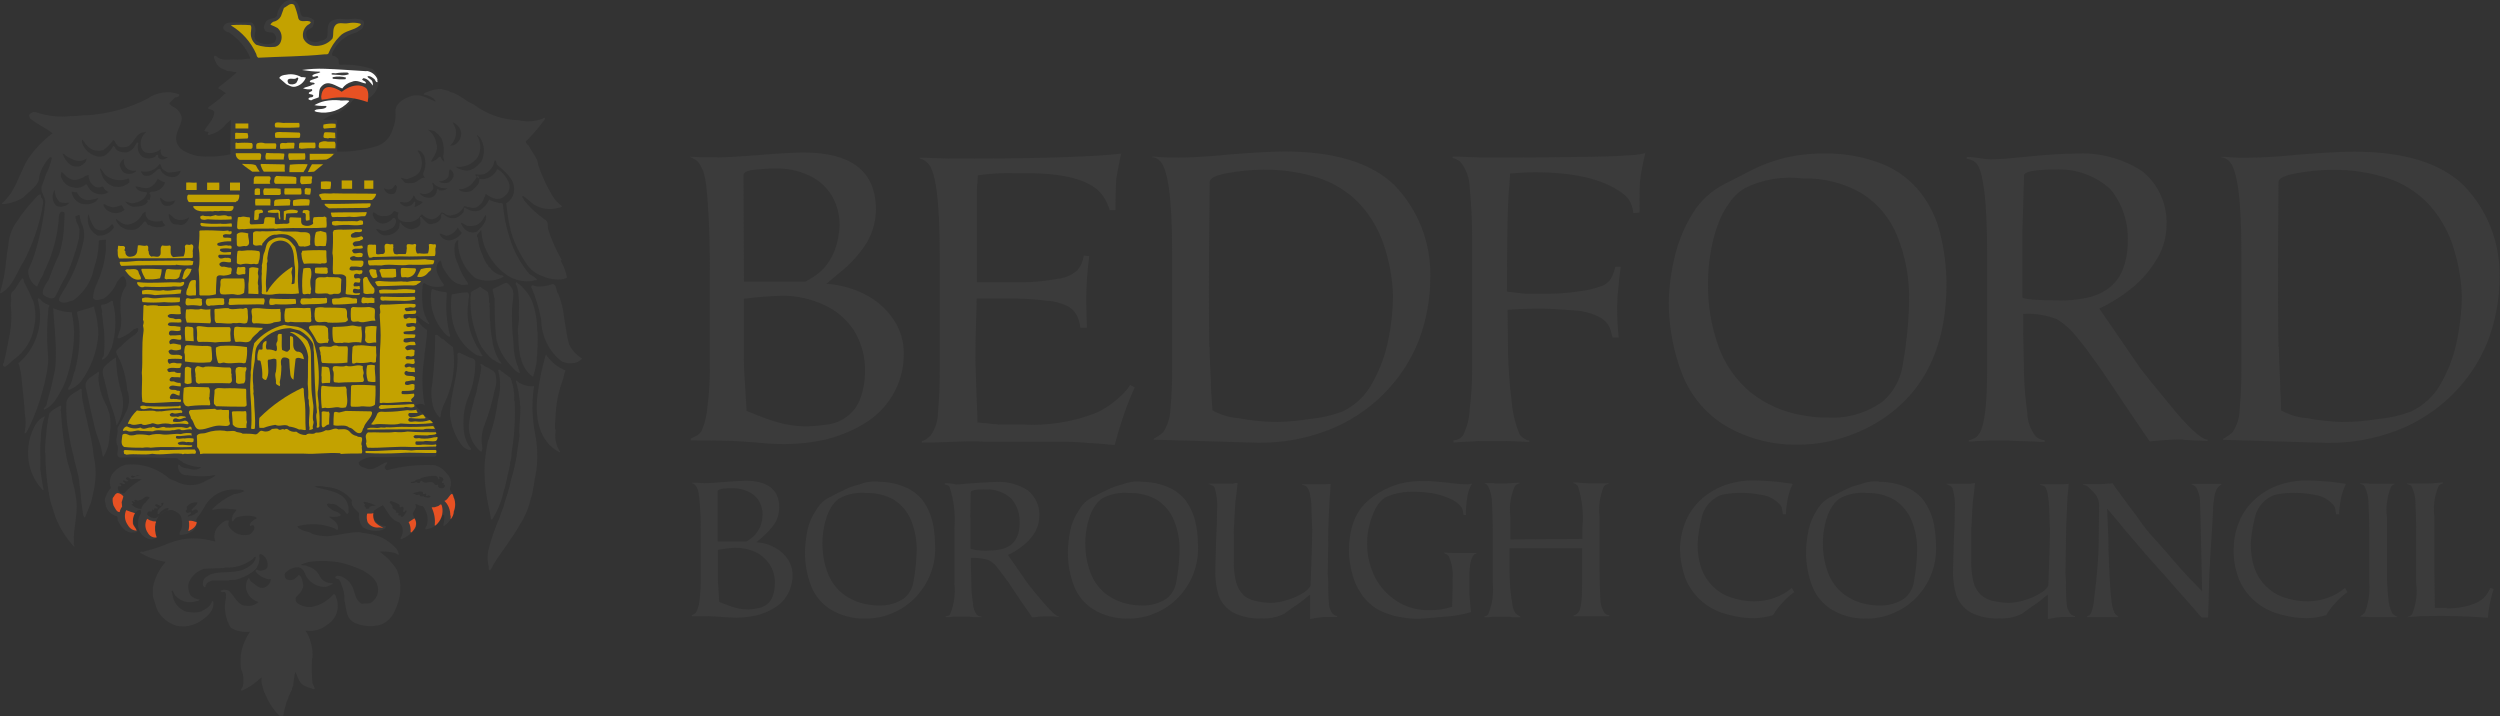 <?xml version="1.0" encoding="UTF-8"?>
<svg xmlns="http://www.w3.org/2000/svg" id="a" viewBox="0 0 165 47.26">
  <rect x="0" y="0" width="165" height="47.26" fill="#333333" stroke="none"/>
  <defs>
    <style>.gs{fill:#3b3b3b;}.gs,.gt,.gu,.gv{stroke-width:0px;}.gt{fill:#c3a200;}.gu{fill:#fff;}.gv{fill:#e85123;}</style>
  </defs>
  <g id="b">
    <path id="c" class="gs" d="m47.38,36.3v1.84c0,.18,0,.37.03.55,0,.22.03.44.03.63s.03.33.03.41c.03,0,.16.08.44.16.24.11.49.19.74.25.24.06.49.08.74.08.22,0,.44-.03.66-.08.19-.04.37-.11.52-.22.19-.13.33-.31.41-.52.12-.29.17-.6.16-.91.02-.45-.11-.89-.36-1.27-.24-.34-.56-.62-.94-.8-.41-.18-.85-.27-1.3-.27-.39.02-.79.07-1.18.14m0-.55h1.9c.08-.04.15-.09.22-.14.13-.08.25-.19.36-.3.13-.16.24-.34.33-.52.1-.25.16-.52.16-.8.01-.33-.08-.65-.25-.94-.17-.27-.42-.48-.71-.6-.32-.15-.67-.22-1.02-.22-.21,0-.42,0-.63.03-.22.03-.33.08-.36.16v3.33Zm-.82-3.85c.22,0,.66-.03,1.29-.08s1.1-.08,1.37-.08c1.46,0,2.2.58,2.23,1.7.01.38-.08.75-.27,1.07-.23.35-.51.66-.82.93l-.42.36c.41.02.81.13,1.18.33.35.18.66.44.88.77.22.32.33.69.33,1.07,0,.47-.12.92-.36,1.32-.22.37-.53.67-.91.88-.36.22-.76.38-1.18.47-.43.09-.86.13-1.29.14-.22,0-.52-.03-.91-.05-.36-.03-.69-.05-.93-.05h-1.07v-.06c.08-.05.16-.08.2-.11.05-.03.09-.08.11-.14.11-.23.18-.48.2-.74.05-.39.08-.78.08-1.18v-3.04c0-.66,0-1.21-.03-1.65s-.05-.77-.08-.99c-.01-.15-.04-.3-.08-.44-.03-.08-.07-.15-.11-.22-.04-.07-.1-.12-.16-.16-.04-.03-.09-.05-.14-.05v-.03h.35c.18.02.37.03.55.03"></path>
    <path id="d" class="gs" d="m55.44,32.87c-.2.12-.36.28-.49.47-.15.21-.27.44-.36.69-.1.28-.18.56-.22.85-.06.31-.09.62-.09.94-.01.66.1,1.33.33,1.95.2.55.54,1.03.99,1.4.47.36,1.01.61,1.59.71.26.06.53.08.8.08.61.03,1.21-.14,1.71-.49.34-.3.55-.71.6-1.15.12-.63.18-1.28.2-1.92.02-.7-.1-1.39-.36-2.04-.22-.55-.61-1.02-1.1-1.35-.56-.33-1.2-.49-1.84-.47-.61-.06-1.22.05-1.76.33m2.5-1.07c.62-.01,1.24.11,1.82.36.45.19.85.5,1.15.88.27.38.48.81.6,1.26.13.5.19,1.02.2,1.54.14,1.75-.73,3.43-2.23,4.34-.36.21-.75.37-1.15.49-.42.11-.86.17-1.29.16-.8,0-1.58-.21-2.26-.63-.56-.36-.99-.89-1.24-1.51-.27-.7-.41-1.45-.41-2.2,0-.5.06-1,.16-1.49.1-.48.3-.94.58-1.34.22-.39.56-.7.96-.88.27-.14.58-.3.88-.44.31-.16.65-.28.99-.36.39-.16.82-.23,1.24-.2"></path>
    <path id="e" class="gs" d="m64.05,34.16v2.06c.43.12.88.16,1.32.11.24,0,.48-.03.71-.08.22-.05.42-.14.61-.27.19-.14.34-.33.44-.55.12-.29.17-.6.16-.91.04-.59-.16-1.17-.55-1.62-.47-.42-1.08-.63-1.71-.6-.63,0-.96.05-.96.2l-.03,1.67Zm.03,2.64v.58c0,.36.03.74.03,1.18,0,.42.04.85.11,1.27,0,.27.09.53.25.74.08.08.19.12.3.11v.05h-.33c-.16,0-.31,0-.47-.03h-.93c-.12,0-.24,0-.36.03h-.27v-.05c.07-.01.13-.03.2-.05.03-.03.08-.05.11-.11.25-.64.35-1.33.27-2.01v-3.63c.08-.92-.03-1.84-.31-2.72-.03-.07-.09-.12-.16-.14-.05-.02-.11-.04-.16-.05v-.08c.14,0,.28,0,.41.03.11,0,.22.03.33.05.16,0,.33,0,.49-.03.2-.03.41-.03.69-.05s.55-.05.8-.05c.21-.02.42-.03.63-.03.75-.05,1.49.15,2.12.55.5.4.78,1.01.77,1.65,0,.38-.09.75-.27,1.07-.17.3-.39.58-.66.8-.22.19-.46.37-.71.52-.14.09-.29.16-.44.22l1.24,1.79c.03.05.16.22.38.49s.47.58.71.85c.17.21.36.41.55.6.22.22.38.33.49.33v.03c-.13,0-.26,0-.38-.03h-.6c-.14,0-.28,0-.41.03-.09.02-.18.03-.27.03h-.11l-.77-1.12c-.25-.36-.49-.74-.77-1.15-.27-.38-.52-.71-.74-.99-.16-.22-.36-.4-.6-.52-.37-.1-.75-.15-1.13-.14"></path>
    <path id="f" class="gs" d="m72.79,32.87c-.2.12-.36.28-.49.47-.15.21-.27.44-.36.69-.1.28-.18.56-.22.85-.06.31-.09.62-.09.94-.01.66.1,1.33.33,1.95.2.55.54,1.03.99,1.4.47.36,1.01.61,1.59.71.26.06.53.08.8.08.61.03,1.21-.14,1.71-.49.34-.3.55-.71.6-1.15.12-.63.18-1.28.2-1.92.02-.7-.1-1.39-.36-2.04-.22-.55-.61-1.02-1.1-1.35-.56-.33-1.2-.49-1.84-.47-.61-.06-1.22.05-1.76.33m2.5-1.07c.62-.01,1.24.11,1.82.36.45.19.85.5,1.15.88.27.38.48.81.6,1.26.13.5.19,1.02.2,1.54.14,1.75-.73,3.43-2.23,4.34-.36.21-.75.37-1.15.49-.42.11-.86.17-1.29.16-.8,0-1.58-.21-2.26-.63-.56-.36-.99-.89-1.24-1.51-.27-.7-.41-1.45-.41-2.2,0-.5.06-1,.16-1.49.1-.48.3-.94.58-1.34.22-.39.56-.7.96-.88.27-.14.58-.3.88-.44.31-.16.65-.28.99-.36.39-.16.82-.23,1.24-.2"></path>
    <path id="g" class="gs" d="m81.68,31.88c-.05.58-.11.96-.14,1.21-.03.44-.05.71-.05.82s-.03.3-.03.58c-.03.28-.03.55-.03.77v1.76c-.01.48.04.96.16,1.43.09.31.25.59.47.82.21.19.47.32.74.38.34.08.69.13,1.04.14.41,0,.82-.08,1.21-.22.37-.11.72-.28,1.04-.49.27-.19.41-.36.41-.49l.08-2.26.03-1.4c0-.05-.03-.27-.03-.63s-.03-.66-.03-.91c0-.23-.03-.47-.08-.69-.01-.17-.07-.34-.16-.49-.05-.08-.13-.15-.22-.17-.08-.03-.14-.03-.16-.05v-.03h1.15c.25.01.5,0,.74-.03,0,.16-.03.38-.03.58-.03.22-.03.47-.05.77-.06.99-.09,1.9-.08,2.72l-.03,1.87c.03.29.04.59.03.88,0,.47.03.85.05,1.13.02.23.1.45.25.63.05.05.1.09.16.11.08.03.11.05.14.05v.05h-.88c-.31.03-.61.07-.91.14v-1.62c-.14.1-.28.21-.41.33-.2.14-.41.33-.69.49-.25.2-.47.33-.6.44-.47.24-.99.34-1.51.31-.67.04-1.33-.1-1.92-.41-.42-.25-.74-.64-.91-1.1-.17-.56-.24-1.14-.22-1.73l.05-1.76c0-.08,0-.33.03-.74s.03-.83.03-1.27c.05-.55,0-1.1-.16-1.63-.04-.07-.11-.12-.2-.14-.06-.05-.12-.08-.2-.08v-.03h1.6c.1-.03.2-.05.3-.05"></path>
    <path id="h" class="gs" d="m96.83,32.89c-.06.36-.09.73-.08,1.1h-.16c0-.08-.03-.14-.03-.2s-.03-.11-.03-.16l-.08-.16c-.22-.28-.52-.49-.85-.6-.37-.16-.76-.27-1.15-.33-.35-.05-.7-.08-1.04-.08-.69-.04-1.38.09-2.01.38-.25.18-.45.42-.6.69-.18.35-.32.72-.41,1.1-.11.41-.17.84-.16,1.27,0,.76.18,1.52.52,2.2.34.65.84,1.2,1.46,1.59.62.39,1.33.59,2.06.58.53.02,1.06-.06,1.57-.22l.03-1.18v-.64c.05-.52-.04-1.04-.25-1.51-.03-.05-.08-.08-.11-.11s-.11-.05-.2-.11v-.03c.38.03.74.03,1.04.03h1.1v.03s-.09.03-.14.05c-.07.07-.13.15-.16.25-.08.18-.12.38-.14.58-.03.24-.04.48-.03.71v.85c0,.11,0,.3.03.63.03.36.05.6.08.8-.56.16-1.15.27-1.73.3-.77.08-1.35.11-1.73.14-.22,0-.44,0-.66-.03-.31-.04-.63-.09-.93-.16-.35-.09-.69-.22-1.02-.38-.46-.25-.86-.61-1.16-1.05-.3-.43-.52-.92-.63-1.43-.13-.48-.2-.98-.2-1.48,0-.52.07-1.04.2-1.54.12-.45.33-.87.6-1.24.32-.4.71-.73,1.15-.99.45-.28.94-.49,1.46-.63.5-.12,1.02-.17,1.54-.16.25,0,.5,0,.74.03.2.03.38.03.6.05.19.03.41.05.66.08.24.03.48.05.71.05.16.02.32,0,.47-.05-.19.3-.3.64-.33.99"></path>
    <path id="i" class="gs" d="m99.63,36.25v1.51c0,.36.03.71.05,1.1.03.35.08.7.14,1.05.02.21.1.41.22.58.09.08.19.15.3.2v.05h-.33c-.12,0-.24,0-.36-.03h-1.1c-.1,0-.2,0-.3.03h-.27v-.06c.12-.01.22-.09.27-.2.25-.64.34-1.33.27-2.01v-3.63c0-.55-.03-1.13-.05-1.68,0-.37-.09-.74-.25-1.07-.04-.07-.1-.12-.17-.16-.04-.04-.09-.06-.14-.05h.47c.11,0,.22,0,.33.03h.33c.2,0,.47,0,.8-.03s.47-.02.47-.02v.03s-.07.01-.11.03c-.09.04-.16.09-.22.16-.28.63-.38,1.32-.3,2.01v1.51l4.76-.03v-.77c.09-.92-.02-1.85-.3-2.72-.05-.05-.1-.1-.16-.14-.04-.03-.09-.04-.14-.05v-.05c.16,0,.33,0,.49.03.2.02.4.03.6.03h1.24v.03s-.07.01-.11.03c-.09.04-.16.09-.22.16-.25.64-.35,1.33-.27,2.01v3.6c0,.66.03,1.27.05,1.76,0,.35.1.7.3.99.05.05.12.09.2.11.08.03.11.03.11.05v.03h-2.39v-.03s.05-.03.11-.05.11-.08.2-.14c.2-.2.27-.85.27-2.01v-2.26h-4.79v.09Z"></path>
    <path id="j" class="gs" d="m118.31,31.96c-.15.31-.26.65-.33.99-.06.33-.1.66-.11.99h-.2c-.01-.11-.03-.22-.05-.33-.02-.14-.09-.27-.2-.36-.3-.31-.69-.52-1.12-.58-.46-.1-.93-.14-1.4-.14-.34,0-.68.02-1.02.08-.24.03-.46.12-.66.25-.47.29-.8.77-.91,1.32-.15.57-.24,1.15-.27,1.73,0,.54.07,1.08.25,1.59.15.44.41.85.74,1.18.33.33.73.59,1.18.74.5.18,1.04.27,1.57.27.9,0,1.78-.3,2.48-.88l.16.27c-.29.21-.56.45-.8.72-.23.24-.43.51-.6.8-.4.12-.82.19-1.24.2-.73,0-1.45-.13-2.15-.36-.57-.2-1.08-.52-1.51-.94-.4-.4-.71-.87-.91-1.4-.2-.58-.31-1.18-.33-1.79,0-.61.11-1.22.33-1.79.21-.55.54-1.05.96-1.46.44-.43.97-.76,1.54-.99.67-.25,1.38-.38,2.09-.36.27,0,.77.03,1.43.08.71.08,1.04.14,1.07.14"></path>
    <path id="k" class="gs" d="m121.47,32.87c-.2.12-.36.28-.49.47-.15.21-.27.44-.36.69-.1.28-.18.56-.22.85-.06.31-.09.62-.09.94-.01.66.1,1.33.33,1.95.2.55.54,1.03.99,1.4.47.36,1.01.61,1.59.71.26.06.53.08.8.08.61.03,1.21-.14,1.71-.49.34-.3.55-.71.6-1.15.12-.63.18-1.28.2-1.92.02-.7-.1-1.39-.36-2.04-.22-.55-.61-1.02-1.1-1.35-.56-.33-1.2-.49-1.84-.47-.61-.06-1.22.05-1.76.33m2.53-1.07c.62,0,1.24.11,1.82.36.45.19.85.49,1.15.88.27.38.48.81.6,1.26.13.5.19,1.02.2,1.54.14,1.75-.72,3.44-2.23,4.34-.36.21-.75.37-1.15.49-.42.11-.86.17-1.29.16-.8,0-1.58-.21-2.26-.63-.56-.36-.99-.89-1.23-1.51-.27-.7-.41-1.45-.41-2.2,0-.5.06-1,.16-1.49.1-.48.29-.94.57-1.35.22-.39.56-.7.96-.88.27-.14.58-.3.88-.44.31-.16.64-.28.99-.36.39-.16.82-.23,1.24-.2"></path>
    <path id="l" class="gs" d="m130.35,31.88c-.05.58-.11.96-.14,1.21-.03.44-.05.71-.05.82s-.03.3-.03.58c-.03.28-.03.55-.03.77v1.76c-.01.48.04.96.16,1.43.08.32.25.6.49.82.21.19.47.32.74.38.34.08.69.13,1.04.14.41,0,.82-.08,1.21-.22.37-.11.72-.28,1.04-.49.27-.19.41-.36.41-.49l.08-2.26.03-1.4c0-.05-.03-.27-.03-.63s-.03-.66-.03-.91c-.01-.23-.04-.46-.08-.69-.02-.17-.06-.34-.14-.49-.04-.09-.12-.15-.22-.17-.08-.03-.14-.03-.16-.05v-.03h1.15c.25.01.5,0,.74-.03,0,.19-.02.39-.05.58-.03.22-.03.47-.05.77-.05.99-.08,1.9-.08,2.72l-.03,1.87c.03.29.04.59.03.88,0,.47.03.85.05,1.13.02.23.1.45.25.63.05.05.1.09.16.11.08.03.11.05.14.05v.05h-.88c-.31.03-.61.07-.91.14v-1.62c-.14.1-.28.21-.41.33-.2.14-.41.33-.69.49-.25.2-.47.33-.6.44-.47.24-.99.34-1.51.31-.67.04-1.33-.1-1.92-.41-.42-.25-.74-.64-.91-1.1-.17-.56-.24-1.14-.22-1.73l.05-1.76c0-.08,0-.33.03-.74s.03-.83.03-1.27c.05-.55,0-1.1-.16-1.62-.05-.07-.12-.12-.2-.14-.05-.04-.12-.07-.18-.08v-.03h1.59c.09-.03.18-.05.27-.05"></path>
    <path id="m" class="gs" d="m141.82,35.15c.22.25.49.52.77.85.27.3.58.66.93,1.07s.66.74.94,1.05c.27.27.58.58.88.91l-.09-4.18c-.03-.91-.03-1.51-.05-1.84-.02-.29-.1-.57-.25-.83-.04-.07-.11-.13-.19-.16-.08-.05-.14-.08-.14-.05v-.03h2v.03s-.03,0-.08.05c-.07.06-.14.12-.2.2-.11.19-.17.39-.2.61-.05.3-.08.6-.08.91l-.2,3.38c-.03.33-.03.63-.05.88,0,.36-.03.77-.03,1.21s-.03.96-.05,1.54h-.43s-.27-.3-.71-.82c-.47-.52-.83-.93-1.1-1.24-.27-.33-.63-.71-1.07-1.21s-.8-.88-1.04-1.18c-.36-.42-.66-.78-.88-1.03s-.41-.47-.55-.66c-.16-.2-.47-.55-.88-1.04l.06,1.46c0,.05.03.47.03,1.26.03.8.05,1.43.08,1.9.03.47.05.93.11,1.37.02.3.08.6.2.88.04.06.08.12.14.16.05.05.08.08.11.08v.05h-2.04v-.06s.05-.03.11-.05.08-.08.14-.16c.13-.35.2-.72.22-1.1.08-.58.14-1.18.2-1.87.05-.66.08-1.18.08-1.51l.03-2.61c0-.26-.07-.51-.22-.71-.16-.2-.33-.36-.49-.52-.05-.05-.12-.09-.2-.11-.05-.03-.11-.05-.16-.05v-.03h1.21c.14,0,.27-.01.41-.03.11,0,.22,0,.33-.03.14.2.33.47.6.83.25.36.6.82,1.02,1.37.25.37.51.73.8,1.07"></path>
    <path id="n" class="gs" d="m154.82,31.96c-.15.31-.26.65-.33.99-.06.33-.1.66-.11.99h-.2c-.01-.11-.03-.22-.05-.33-.02-.14-.09-.27-.2-.36-.3-.31-.69-.52-1.12-.58-.46-.1-.93-.14-1.4-.14-.34,0-.68.02-1.02.08-.24.03-.46.12-.66.25-.47.29-.8.77-.91,1.32-.15.57-.24,1.15-.27,1.73,0,.54.07,1.08.25,1.59.15.44.41.85.74,1.18.33.33.73.59,1.18.74.5.18,1.04.27,1.57.27.9,0,1.78-.3,2.48-.88l.16.27c-.29.21-.56.45-.8.72-.23.24-.43.51-.6.8-.4.12-.82.19-1.24.2-.73,0-1.45-.13-2.15-.36-.57-.2-1.08-.52-1.51-.94-.4-.4-.71-.87-.91-1.4-.2-.57-.31-1.18-.3-1.79,0-.61.1-1.22.33-1.79.21-.55.54-1.05.96-1.46.44-.43.97-.77,1.54-.99.67-.25,1.38-.38,2.09-.36.27,0,.77.03,1.43.08.66.08,1.02.14,1.04.14"></path>
    <path id="o" class="gs" d="m155.79,40.7v-.03s.07-.06.11-.08c.08-.05.15-.12.2-.2.23-.62.32-1.29.27-1.95v-3.6c0-.55-.03-1.1-.05-1.65,0-.37-.09-.74-.25-1.07-.03-.07-.09-.12-.16-.14-.08-.03-.11-.05-.14-.05v-.03h.36c.1,0,.2,0,.3.03h1.65s-.05.03-.11.05c-.06.04-.12.08-.16.14-.26.64-.36,1.34-.27,2.04v3.6c0,.55.02,1.1.08,1.65.02.37.11.74.27,1.07.06.06.13.12.2.16.04.03.08.05.13.06v.03h-1.79c-.21-.02-.42-.03-.63-.03"></path>
    <path id="p" class="gs" d="m161.45,40.15c.66.02,1.31-.09,1.92-.33.25-.11.48-.26.66-.47.14-.17.25-.35.33-.55l.22.08c-.11.34-.2.69-.27,1.04-.05.28-.09.57-.11.85-1.34-.1-2.69-.14-4.04-.11-.24,0-.48,0-.71.03-.16,0-.3.03-.41.03s-.16.03-.14.03v-.03s.05-.03.14-.05c.06-.04.11-.08.16-.14.26-.63.36-1.33.27-2.01v-3.69c0-.55-.03-1.1-.05-1.65,0-.37-.09-.74-.25-1.07-.03-.07-.09-.11-.16-.11-.05-.02-.09-.03-.14-.06v-.03h1.24c.22,0,.44,0,.66-.03.27-.03.44-.03.47-.03v.05c-.12.02-.24.09-.3.2-.27.63-.36,1.33-.27,2.01v3.63l.03,2.38h.77Z"></path>
    <path id="q" class="gs" d="m49.09,19.72v3.99c0,.33.03.71.05,1.18.03.46.05.91.08,1.35.03.41.05.71.05.88.05.03.36.14.91.36.51.21,1.04.37,1.57.5.52.11,1.04.17,1.57.16.58-.03,1.04-.08,1.43-.14.4-.07.77-.23,1.1-.47.39-.28.7-.66.88-1.1.25-.62.37-1.28.36-1.95.02-.95-.24-1.89-.75-2.7-.49-.74-1.19-1.32-2.01-1.68-.86-.39-1.78-.59-2.72-.58-.85.02-1.69.09-2.53.2m0-1.13h4.07c.05-.03.2-.11.47-.27.28-.18.54-.39.77-.63.29-.33.52-.72.69-1.13.2-.55.32-1.12.33-1.7.01-.71-.18-1.4-.55-2.01-.37-.57-.89-1.02-1.51-1.29-.68-.31-1.43-.46-2.17-.44-.46,0-.92.03-1.37.08-.47.05-.71.16-.74.33l.03,7.07Zm-1.76-8.2c.49,0,1.43-.05,2.78-.16,1.35-.11,2.34-.16,2.95-.16,3.11,0,4.7,1.21,4.76,3.63.02.81-.19,1.61-.6,2.31-.48.76-1.08,1.43-1.79,1.98l-.88.74c.88.06,1.74.29,2.53.69.75.37,1.39.93,1.87,1.62.47.67.71,1.47.71,2.28.01.99-.25,1.96-.76,2.8-.47.77-1.12,1.41-1.9,1.87-.78.46-1.62.8-2.5,1.02-.89.2-1.81.3-2.72.3-.64,0-1.29-.04-1.92-.11-.77-.05-1.43-.11-1.98-.11l-2.28-.03v-.11c.2-.11.33-.16.44-.22.11-.08.2-.17.27-.27.22-.51.35-1.05.39-1.6.11-.84.16-1.69.16-2.53v-6.46c0-1.4-.03-2.59-.08-3.55-.05-.96-.11-1.65-.16-2.09-.04-.32-.1-.63-.2-.94-.07-.16-.15-.32-.24-.47-.09-.15-.22-.27-.38-.33-.08-.06-.18-.11-.27-.14.05,0,.3,0,.74.03h1.1Z"></path>
    <path id="r" class="gs" d="m74,10.1c-.14.66-.25,1.24-.33,1.73-.03.53-.05,1.18-.05,2.04h-.38c-.03-.13-.08-.26-.14-.38-.11-.28-.27-.54-.47-.77-.77-.85-2.39-1.29-4.87-1.29h-.83c-.8-.02-1.6.02-2.39.14,0,.16-.03.33-.03.49-.02.14-.03.27-.03.41v6.16h3c.76,0,1.51-.08,2.26-.22.51-.04.99-.24,1.37-.58.11-.13.21-.28.28-.44.06-.17.11-.34.14-.52l.36.03c-.12.93-.19,1.87-.2,2.81,0,.8.03,1.43.05,1.92h-.44c-.02-.23-.07-.45-.16-.66-.12-.31-.34-.57-.63-.74-.45-.22-.93-.36-1.43-.38-.62-.08-1.24-.13-1.87-.14h-2.75c0,.49-.03,1.13-.05,1.87s-.03,1.37-.03,1.84c0,.41,0,.83.03,1.27,0,.44.03.99.05,1.62.03.63.05,1.15.05,1.57l1.4.14h1.54c1.7.1,3.39-.17,4.97-.8.41-.2.8-.45,1.16-.74.27-.21.52-.45.74-.71.1-.11.19-.23.27-.36l.3.16c-.33.72-.61,1.45-.85,2.2-.14.41-.3.96-.47,1.6-.11,0-.25-.03-.41-.03-.16-.03-.33-.03-.52-.05-.13-.02-.26-.03-.38-.03-.22,0-.47-.03-.77-.05s-.61-.05-.94-.05h-5.55c-.16,0-.3-.03-.47-.03h-.74c-1.43.06-2.42.08-2.95.08v-.11c.16,0,.36-.14.6-.38.31-.45.47-.99.47-1.54.08-.9.12-1.8.11-2.69v-7.76c0-3.55-.27-5.55-.82-5.99-.08-.08-.17-.15-.27-.2-.07-.02-.15-.05-.22-.08v-.05c.11,0,.47,0,1.1.03.6.03,1.04.03,1.29.03,3.66,0,6.16-.05,7.48-.11,1.35-.05,2.48-.11,3.41-.22"></path>
    <path id="s" class="gs" d="m79.83,22.91c0,.44.03.93.05,1.48.03.52.05.99.05,1.37.03.38.06.83.09,1.32.53.3,1.12.48,1.73.52.77.15,1.55.23,2.34.25.79,0,1.58-.07,2.36-.2.73-.06,1.46-.23,2.15-.49.86-.41,1.56-1.08,2-1.93.5-.89.85-1.86,1.04-2.86.19-.92.29-1.86.3-2.81-.03-1.21-.26-2.41-.66-3.55-.35-.98-.9-1.88-1.62-2.64-.73-.74-1.63-1.29-2.61-1.62-1.18-.38-2.42-.57-3.66-.55-.78,0-1.57.08-2.34.22-.8.14-1.21.33-1.21.6-.08,6.05-.05,9.65-.03,10.86m-2.09-12.48c.77,0,1.9-.05,3.35-.2,1.46-.11,2.7-.2,3.71-.2,3.3,0,5.7.74,7.23,2.2,1.57,1.61,2.43,3.78,2.39,6.02.01,1.49-.26,2.96-.8,4.35-.53,1.31-1.33,2.5-2.34,3.49-1.03,1.02-2.27,1.82-3.63,2.34-1.47.56-3.02.84-4.59.82l-6.9-.2.03-.08c.22-.11.42-.25.6-.41.3-.46.46-.99.48-1.53.08-.9.12-1.8.11-2.7v-7.7c0-3.55-.28-5.55-.85-6.02-.08-.07-.17-.13-.27-.16-.06-.02-.13-.04-.2-.05v-.03c.17,0,.35,0,.52.03.2,0,.41.03.6.03h.55Z"></path>
    <path id="t" class="gs" d="m108.6,10.07c-.16.62-.28,1.26-.36,1.9-.03.33-.03,1.02-.03,2.06l-.41.03c-.02-.22-.07-.43-.16-.63-.12-.28-.32-.52-.58-.69-1.27-.93-3.19-1.37-5.77-1.37-.47,0-.99.03-1.62.08-.03.27-.03.52-.05.74s-.03.41-.05.6c0,.2-.03.39-.03.58-.05,1.07-.08,3.05-.08,5.88l1.24.14h1.43c.7,0,1.4-.06,2.09-.16.54-.06,1.07-.19,1.57-.38.21-.1.39-.25.52-.44.14-.25.24-.52.3-.8h.36c-.03.27-.08.55-.11.88-.03.3-.05.58-.08.82s-.03.55-.05.96c0,.67.03,1.34.11,2.01h-.41s-.03-.11-.08-.3c-.04-.22-.12-.42-.25-.6-.16-.21-.37-.38-.61-.49-.53-.25-1.11-.39-1.7-.41-.74-.05-1.43-.11-2.06-.11-.91,0-1.65.03-2.23.08l.03,2.83c.02,1.01.09,2.02.22,3.03.05.79.23,1.57.52,2.31.04.08.1.14.16.2.03.05.11.08.22.16.06.04.13.07.2.08.03,0,.06,0,.08.03v.08s-.25,0-.69-.03c-.41-.03-.96-.03-1.59-.03h-.8c-.22,0-.44,0-.66.03-.25,0-.49.03-.74.03-.17.02-.35.03-.52.03v-.14c.25,0,.49-.12.63-.33.27-.54.42-1.13.44-1.73.11-.86.16-1.72.16-2.58v-8.73c0-1.09-.05-2.19-.16-3.27,0-.64-.23-1.27-.64-1.76-.09-.06-.18-.12-.27-.16-.11-.05-.16-.05-.22-.08v-.08c.33,0,.69,0,1.13.03.41,0,.66.03.71.03h1.21c2.53,0,4.54-.03,6.02-.05s2.42-.08,2.8-.11c.3-.02.59-.07.88-.14"></path>
    <path id="u" class="gs" d="m115.17,12.41c-.42.25-.78.59-1.04.99-.33.45-.59.95-.77,1.48-.22.6-.37,1.22-.47,1.85-.11.66-.17,1.33-.16,2.01-.02,1.43.22,2.84.71,4.18.42,1.15,1.15,2.18,2.09,2.97.98.78,2.15,1.3,3.38,1.51.57.11,1.15.17,1.73.16,1.3.07,2.58-.31,3.63-1.07.72-.63,1.19-1.5,1.32-2.45.24-1.35.38-2.72.41-4.1.04-1.49-.22-2.96-.77-4.34-.46-1.17-1.28-2.16-2.34-2.83-1.18-.69-2.54-1.04-3.9-.99-1.31-.17-2.64.05-3.82.63m5.33-2.28c1.32-.01,2.63.24,3.85.74.96.41,1.81,1.07,2.45,1.9.6.79,1.03,1.7,1.26,2.67.26,1.07.4,2.17.41,3.27,0,4.32-1.57,7.4-4.7,9.24-.78.45-1.61.8-2.48,1.04-.9.25-1.84.37-2.78.36-1.69,0-3.35-.46-4.79-1.35-1.2-.78-2.13-1.91-2.67-3.24-.58-1.48-.89-3.06-.91-4.65,0-1.07.14-2.13.39-3.16.24-1.02.65-2,1.2-2.89.5-.81,1.21-1.46,2.06-1.9.61-.3,1.24-.64,1.87-.96.67-.33,1.37-.59,2.09-.77.89-.21,1.81-.31,2.72-.3"></path>
    <path id="v" class="gs" d="m133.48,15.21v4.4c0,.14.93.22,2.83.22.52-.02,1.03-.09,1.54-.2.46-.11.9-.3,1.29-.58.41-.3.73-.71.93-1.18.25-.61.37-1.27.36-1.93.06-1.26-.35-2.49-1.15-3.46-.99-.9-2.3-1.36-3.63-1.29-1.37,0-2.06.14-2.06.38l-.11,3.63Zm.05,5.55v1.24c.03.74.03,1.57.05,2.53.02.9.09,1.8.22,2.69,0,.57.2,1.12.55,1.57.16.16.38.25.6.27v.11c-.14,0-.36,0-.69-.03-.33,0-.66-.03-.99-.03s-.58-.03-.69-.03h-1.32c-.25,0-.49.03-.74.03-.19.02-.38.03-.58.03v-.08c.13-.03.26-.08.38-.14.1-.05.19-.12.25-.22.39-.44.58-1.87.58-4.26v-7.73c0-3.22-.22-5.17-.63-5.83-.09-.13-.21-.24-.36-.3-.11-.05-.23-.09-.36-.11v-.11c.29,0,.57.03.85.08.24.04.48.07.72.08.3,0,.63-.03,1.04-.05.38-.03.88-.08,1.48-.14s1.15-.11,1.68-.14c.52-.03.96-.05,1.32-.05,1.58-.11,3.15.29,4.48,1.15,1.06.84,1.66,2.14,1.62,3.49.01.79-.2,1.58-.6,2.26-.38.64-.85,1.23-1.4,1.73-.47.41-.98.78-1.51,1.1-.3.18-.61.35-.93.49l2.61,3.8c.05.11.36.47.83,1.07.49.6.99,1.21,1.51,1.84.36.44.75.86,1.16,1.26.49.47.85.69,1.04.69v.08c-.25,0-.52-.03-.8-.03s-.47-.03-.55-.03c-.11,0-.22,0-.33-.03h-.41c-.27,0-.58.03-.88.05s-.52.05-.6.05c-.11,0-.2.03-.25.03l-1.62-2.39c-.52-.8-1.07-1.59-1.65-2.45-.58-.82-1.1-1.54-1.57-2.09-.35-.45-.78-.83-1.26-1.13-.72-.29-1.49-.41-2.26-.36"></path>
    <path id="w" class="gs" d="m150.4,22.91c0,.44.03.93.05,1.48.03.52.05.99.05,1.37.03.38.05.82.05,1.32.53.3,1.12.48,1.73.52.77.15,1.55.23,2.34.25.79,0,1.58-.07,2.36-.2.73-.06,1.46-.23,2.15-.49.86-.41,1.57-1.08,2.01-1.92.5-.89.85-1.86,1.04-2.86.19-.92.29-1.86.3-2.81-.03-1.21-.26-2.41-.66-3.55-.35-.98-.9-1.88-1.62-2.64-.73-.74-1.63-1.29-2.61-1.62-1.18-.38-2.42-.57-3.66-.55-.78,0-1.57.08-2.34.22-.8.14-1.21.33-1.21.6-.05,6.05-.03,9.65,0,10.86m-2.09-12.48c.77,0,1.9-.05,3.35-.2,1.46-.11,2.7-.2,3.71-.2,3.3,0,5.7.74,7.23,2.2,1.57,1.61,2.43,3.78,2.39,6.02.01,1.49-.26,2.96-.8,4.35-.53,1.31-1.33,2.5-2.34,3.49-1.03,1.02-2.27,1.82-3.63,2.34-1.47.56-3.02.84-4.59.82l-6.9-.2.03-.08c.22-.11.42-.25.6-.41.31-.45.47-.98.48-1.53.08-.9.12-1.8.11-2.7v-7.7c0-3.55-.28-5.55-.85-6.02-.08-.07-.17-.13-.27-.16-.06-.02-.13-.04-.2-.05v-.03c.17,0,.35,0,.52.03.2,0,.41.03.61.03h.55Z"></path>
    <path id="x" class="gs" d="m2.75,13.07c.2.22.03.49.03.74-.24,1.18-.63,2.31-1.18,3.38-.49.74-.71,1.68-1.54,2.17-.03-.03-.06-.03-.06-.05.21-.69.35-1.4.41-2.12.03-.3.08-.69.14-.99.03-.58.23-1.13.58-1.6.32-.5.69-.97,1.1-1.4.14-.16.25-.33.44-.38.05.03,0,.2.08.25"></path>
    <path id="y" class="gs" d="m1.62,18.68c.21.39.41.8.58,1.21.13.45.17.91.11,1.37-.03.08-.03.17-.05.28-.13.89-.63,1.69-1.37,2.2-.17.17-.35.33-.55.47-.04,0-.08-.02-.11-.05-.11-.14.08-.22.05-.36.16-.6.25-1.24.38-1.84.1-.6.12-1.21.05-1.82.03-.04.03-.1,0-.14.11-.3-.14-.63.2-.82.2-.25.33-.55.55-.8.14,0,.08.2.16.3"></path>
    <path id="z" class="gs" d="m34.27,18.76c.37.31.66.69.85,1.13.22.61.33,1.25.33,1.9l.03.11c.02.53,0,1.06-.03,1.59-.05.11,0,.25-.03.36-.05.35-.13.69-.24,1.02-.42-.29-.7-.74-.8-1.24l-.03-.03c-.1-.49-.15-.99-.14-1.48-.11-.44.11-.94.03-1.43.04-.5.02-.99-.05-1.48-.02-.17-.08-.34-.16-.49l.03-.09c.08,0,.11.11.22.14"></path>
    <path id="aa" class="gs" d="m33.69,18.9c.36.38.11.96.11,1.43-.03.77,0,1.54.09,2.31,0,.32.03.65.11.96.04.23.11.45.22.66h-.04c.07.11.11.23.14.36-.27-.03-.47-.36-.66-.55-.44-.47-.75-1.05-.9-1.68-.08-.72-.11-1.45-.11-2.17-.03-.22.05-.44-.05-.66,0-.2-.11-.33-.08-.49.3-.11.58-.3.88-.41.14.03.22.16.3.25"></path>
    <path id="ab" class="gs" d="m36.82,19.34c.22.52.36,1.06.41,1.62.11.6.16,1.18.33,1.76.18.39.48.72.85.93-.05.14-.22.16-.3.25-.34.12-.72.1-1.04-.05-.85-.66-1.34-1.68-1.35-2.75-.14-.75-.36-1.48-.66-2.17.05-.22.25,0,.38-.03.34.03.67-.02.99-.14.3-.05.25.36.38.58"></path>
    <path id="ac" class="gs" d="m32.2,19.28c.06.22.09.46.08.69.11.08-.03.2.03.3.05.33-.03.66.05.96,0,.37.04.74.11,1.1.05.49.2.97.44,1.4.07.08.14.18.2.27-.25,0-.38-.2-.6-.27-.28-.24-.52-.52-.72-.82-.14-.24-.25-.5-.33-.77-.34-.9-.47-1.87-.38-2.84.16-.16.41-.22.6-.38.19.16.36.22.52.36"></path>
    <path id="ad" class="gs" d="m29.43,19.28c.11.05.03.14.05.25-.07.79-.01,1.59.16,2.36,0,.11.11.2.05.33-.14,0-.25-.14-.36-.25-.65-.72-.97-1.68-.88-2.64.05-.05-.03-.22.11-.25.27.11.56.18.85.2"></path>
    <path id="ae" class="gs" d="m30.91,19.91c-.17,1.09.07,2.21.69,3.14.07.16.15.3.25.44-.11.06-.25-.03-.38-.05-.91-.54-1.52-1.48-1.65-2.53-.06-.44-.07-.88-.03-1.32.03-.05,0-.11.03-.16.33-.07.68-.12,1.02-.14.22.11.05.41.08.63"></path>
    <path id="af" class="gs" d="m2.78,19.89c.14.11.3.19.47.25.02.05-.03.14-.05.19-.1.96-.12,1.93-.05,2.89.04.32.04.64,0,.96-.07.49-.17.98-.3,1.46-.23.89-.54,1.76-.94,2.59-.08.11-.11.27-.22.36-.08.03-.08-.08-.05-.14.07-.37.07-.76,0-1.13-.03-.74-.14-1.48-.2-2.2-.03-.39-.1-.78-.22-1.15.52-.44.92-1.01,1.16-1.65.31-.82.35-1.72.11-2.56l.03-.08c.14.03.2.16.27.22"></path>
    <path id="ag" class="gs" d="m7.51,20.19c.18.91.13,1.86-.14,2.75-.14.27-.27.69-.63.8-.05-.08.08-.16.11-.27.08-.73.06-1.47-.05-2.2-.01-.2-.04-.39-.08-.58.11-.25-.27-.6.16-.6.18-.04.35-.13.49-.25.16.03.05.27.14.36"></path>
    <path id="ah" class="gs" d="m6.24,20.41c.16.54.24,1.09.25,1.65-.08,1.15-.49,2.25-1.18,3.16-.21.23-.48.41-.77.52-.11-.11.05-.22.11-.36.14-.3.16-.63.3-.93.27-1.01.36-2.06.27-3.11-.03-.25-.11-.49-.14-.74.11-.11.3-.08.44-.16.22-.05.44-.14.69-.22l.03.19Z"></path>
    <path id="ai" class="gs" d="m4.73,20.6c.09.43.14.86.16,1.29,0,.68-.08,1.37-.22,2.04-.11.54-.27,1.07-.49,1.57-.31.57-.63,1.29-1.27,1.54-.03-.03,0-.05-.03-.05.05-.11.2-.2.2-.33.19-.66.36-1.32.49-1.98.08-.35.12-.71.11-1.07.02-.44,0-.88-.03-1.32-.03-.66-.11-1.32-.14-1.95.38.17.79.26,1.21.27"></path>
    <path id="aj" class="gs" d="m29.26,22.39c.2.19.41.36.63.52.03.11.03.25.05.36.11,1.21-.13,2.43-.69,3.52-.05.11-.05.22-.11.33-.08.14,0,.33-.11.44-.23-.22-.4-.51-.47-.82-.08-.36-.11-.73-.08-1.1.04-.2.07-.4.08-.61.11-.97.16-1.94.16-2.91.11-.08.2.05.3.11.06.08.13.13.22.16"></path>
    <path id="ak" class="gs" d="m30.88,23.54c.16.11.49.08.49.36,0,.84-.17,1.68-.52,2.45-.22.59-.3,1.22-.25,1.84,0,.46.13.91.38,1.29.05.03.05.08.11.14,0,.03-.03.08-.05.08-.44-.03-.69-.47-.88-.8-.24-.45-.39-.95-.46-1.46,0-1.46.58-2.64.49-4.07,0-.08.11-.11.16-.08.2.11.36.16.52.25"></path>
    <path id="al" class="gs" d="m36.14,23.54c.3.41.71.72,1.18.91-.06.17-.11.34-.14.52-.33.85-.5,1.76-.52,2.67-.02.22-.04.44-.03.66l.05.08c-.09.49,0,1.01.28,1.43v.03h-.05c-1.35-.71-1.62-2.31-1.43-3.8.11-.86.28-1.72.52-2.56.03-.03.03-.05.05-.08.05.05.03.11.08.14"></path>
    <path id="am" class="gs" d="m7.65,23.6c.02.71.12,1.41.3,2.09.29.77.21,1.63-.22,2.34-.03,0-.05.03-.05,0-.08-.74-.44-1.35-.58-2.06-.05-.33-.16-.6-.22-.93-.08-.25-.19-.63.03-.85.21-.24.47-.44.74-.6v.03Z"></path>
    <path id="an" class="gs" d="m32.2,24.26c.16.14.44.2.49.41.08.27.09.55.03.82-.05.08-.03.2-.08.27-.15.78-.37,1.54-.66,2.28-.18.44-.24.93-.16,1.4,0,.11.05.27-.05.36-.11,0-.14-.11-.22-.16-.47-.48-.68-1.15-.58-1.81.06-.41.15-.81.27-1.21.05-.36.25-.71.27-1.1.08-.29.15-.59.2-.88,0-.16.11-.38,0-.55-.03-.05.05-.08.11-.05.11.1.24.18.38.22"></path>
    <path id="ao" class="gs" d="m33.14,24.53c.2.14.36.27.55.41.19.48.27,1,.25,1.51l.03.08c.05,1.1-.02,2.21-.2,3.3,0,.25-.04.5-.11.74.03.14-.05.25-.05.36-.14.49-.2,1.02-.36,1.46-.14.67-.4,1.32-.77,1.9-.04,0-.08-.02-.08-.06,0,0,0-.01,0-.02-.08-.49-.2-.93-.27-1.4-.13-.75-.18-1.52-.14-2.28.05-.47.11-.91.2-1.37.06-.13.1-.27.14-.41.27-.79.45-1.6.55-2.42.05-.05,0-.14.05-.2.12-.55.1-1.13-.05-1.67.08-.19.19.08.27.08"></path>
    <path id="ap" class="gs" d="m6.49,24.89c.03.65.21,1.28.52,1.84.11.2.14.41.22.58.08.4.09.81.03,1.21-.03.17-.05.35-.05.52-.04.39-.18.77-.38,1.1-.03,0-.05,0-.05-.03-.05-.37-.14-.73-.27-1.08-.09-.22-.16-.44-.22-.66-.22-.94-.44-1.87-.63-2.81-.11-.55.52-.74.82-1.02.14.05,0,.22.03.33"></path>
    <path id="aq" class="gs" d="m34.32,25.28c.27.17.59.24.91.2.05.11-.02.16-.02.27-.12.96-.08,1.94.11,2.89.15.8.18,1.61.08,2.42-.05.16-.05.36-.11.55-.03.29-.08.57-.14.85-.03.25-.16.52-.2.77-.15.51-.37.99-.66,1.43-.49.88-1.15,1.68-1.68,2.53-.07.16-.15.3-.25.44-.16,0-.08-.2-.11-.27-.08-.32-.09-.66-.03-.99.18-.75.43-1.47.74-2.17.07-.23.15-.46.25-.69.16-.61.41-1.21.52-1.84.15-.5.27-1,.36-1.51.05-.47.14-.91.2-1.37-.06-.6.08-1.32.05-1.98-.05-.14,0-.3-.05-.44-.04-.42-.12-.83-.25-1.24.11-.05.16.14.27.16"></path>
    <path id="ar" class="gs" d="m5.39,25.69c0,.33.03.67.11.99.22,1.15.58,2.26.69,3.44.17.78.16,1.59-.03,2.37-.05.29-.12.58-.22.85-.11.25-.22.52-.33.8-.08.05-.05-.08-.11-.11-.11-.58-.16-1.26-.22-1.84-.03-.13-.05-.26-.05-.38-.05-.58-.27-1.1-.36-1.65-.14-.51-.25-1.02-.33-1.54-.14-.68-.19-1.37-.16-2.06.08-.49.63-.66.96-.91,0,.03.05,0,.05.05"></path>
    <path id="as" class="gs" d="m4.02,27.12c.06,1.1.19,2.19.41,3.27.11.36.2.69.3,1.02.03.44.22.82.25,1.26.25,1.1-.16,2.06-.11,3.22,0,.05.05.11.03.2-.53-.57-.95-1.23-1.24-1.96-.11-.36-.22-.69-.33-1.04-.22-1.04-.33-2.1-.33-3.16l-.03-.08c0-.39.03-.79.08-1.18.01-.24.04-.48.08-.72.06-.05,0-.14.03-.22.03-.16.08-.33.11-.49.05,0,.08-.05.14-.11.18-.15.39-.27.6-.36.08.11-.03.22,0,.36"></path>
    <path id="at" class="gs" d="m2.89,27.67c-.14.45-.2.93-.2,1.4-.08.6,0,1.27-.03,1.9.08.47.11.91.22,1.35t-.05.03c-.71-.74-1.06-1.76-.96-2.78.04-.54.2-1.07.47-1.54.14-.24.35-.44.6-.55.05.06-.05.11-.05.2"></path>
    <path id="au" class="gs" d="m31.76,10.67c-.3.36-.71.71-1.21.55-.18-.03-.35-.1-.49-.22.56.08,1.12-.15,1.45-.6.27-.46.25-1.04-.05-1.48.11,0,.14.11.22.16.31.48.35,1.09.08,1.59m-.63,1.92c-.27.13-.6.11-.85-.06.03-.08.14-.03.22-.05.28-.06.52-.2.71-.41.03-.11.11-.14.16-.22.05-.09.1-.18.16-.27.08.03.05.14.11.22.03.36-.27.58-.52.8m-1.4-3c.29-.27.42-.66.36-1.04-.03-.2-.16-.33-.2-.49.28.11.48.34.55.63.05.36-.14.72-.47.88-.08.02-.16.03-.25.03m.2,2.09c-.06.13-.16.25-.27.33-.22.09-.48.07-.69-.05.23,0,.46-.09.61-.27.11-.16.03-.36.11-.52.11-.03.14.11.2.14.07.11.09.25.05.38m-.94.82s-.07-.05-.11-.05c-.04.06-.06.13-.05.2-.06.17-.19.3-.36.36-.29.05-.58-.05-.77-.27.05-.05.14.03.22.03.26.04.52-.08.66-.3.08-.16-.03-.3-.05-.44.14,0,.16.16.27.2.23.14.5.2.77.16-.16.13-.37.18-.58.14m-1.29.96c-.11.03-.2.14-.33.14.03-.11.05-.22.05-.33-.11-.08-.11.11-.2.14-.11.14-.25.14-.41.16-.16-.03-.31-.12-.41-.25.03-.08.14-.05.22-.03.16.04.34,0,.47-.11.08-.11.2-.2.2-.33.08,0,.11.11.16.2.11.16.33.14.47.22-.03.08-.16.11-.22.2m-.75-1.73c.3-.11.71-.25.82-.6.16-.42.08-.89-.2-1.24.05-.08.16.03.22.03l.2.25c.14.37.13.79-.03,1.15-.05.12,0,.26.11.33-.33-.03-.52.36-.85.36-.2,0-.38.05-.52-.05l-.25-.3c.16,0,.3.14.49.08m1.74-3.16c.18.14.34.3.47.49.15.37.19.77.11,1.16,0,.14.08.25.08.38-.09-.05-.16-.13-.2-.22-.03-.03-.03-.11-.08-.11-.11-.03-.17.16-.28.2s-.2.14-.33.11c.2-.36.52-.74.36-1.18-.05-.38-.26-.72-.58-.93.15.02.3.06.44.11m-2.72,4.14c-.16.05-.33,0-.44-.11-.08-.07-.14-.17-.16-.27.17.1.37.11.55.03.05-.08.14-.16.2-.25.05,0,.08.08.11.14-.03.2-.05.38-.25.47m3.52,2.75c.32-.05.6-.26.74-.55.07.13.17.25.27.36-.18.26-.46.44-.77.49-.27.03-.52-.1-.66-.33,0-.03-.03-.08-.03-.11.14,0,.28.11.44.14m1.46-.66c.38.08.77-.1.96-.44.05-.11.12-.21.2-.3.08.49-.3.82-.6,1.13-.25.1-.53.06-.74-.11-.15-.12-.26-.29-.33-.47.2,0,.33.22.52.2m-6.91,18.2c.27.05.54.14.8.25-.16.05-.41-.03-.47.2-.05,0-.14.05-.2,0,.03-.11-.2-.14-.05-.25-.03-.05-.16-.11-.08-.2m1.81-.05c.2.11.41.14.55.27,0,.05-.03.11.03.16.08-.03.2-.11.22.03.08.11-.16.33.08.25.03-.03.05-.11.11-.08.03.03.02.07,0,.1,0,0-.01.01-.02.01-.08.11-.14.36-.33.3-.05-.03.03-.05-.03-.08-.05,0-.11.03-.16-.03-.03-.05.05-.05.03-.11-.05-.05-.14-.03-.2-.05l.05-.11c-.11-.11-.3-.11-.25-.3-.04-.1-.11-.18-.2-.25.03-.05.05-.11.11-.11m1.6-1.35c.08-.11.27-.03.33-.14.33-.13.69-.18,1.04-.16l.11.11s.03.08.05.11c.03,0,.05,0,.05-.03l-.03-.14c.08-.03.17.05.25.08.03.05.08.11.03.16-.05.04-.08.1-.08.16.05.05.11,0,.16,0-.05,0-.05.08-.05.11.02.02.05.03.08.03.02.09-.03.18-.11.22-.12.03-.24,0-.33-.08-.03-.05.03-.11-.03-.16-.07.05-.16.04-.22-.03-.16-.27-.44-.05-.69-.11-.08-.03-.2-.2-.25-.05,0,.03,0,.08-.03.08-.08.02-.16,0-.22-.05-.11.03-.27.11-.38.03,0-.11.25,0,.3-.14m.6,1.1c-.05-.14-.3.05-.3-.14-.05-.05-.14.03-.22,0s-.16-.11-.25-.11c.11-.05.27-.05.38-.11.08,0,.27-.05.3.05,0,.05,0,.11.05.11.05.03.08-.05.16-.03.05.05-.05.14.05.16.05-.04.11-.05.16-.03.03.03.08.03.08.08-.14.11-.3.03-.44,0m-15.43,1.24c-.05.05-.11.08-.16.05.03-.14.3-.11.2-.27-.08-.03-.14.08-.25.03-.03-.05-.11-.11-.05-.16.14-.08-.03-.2.08-.27.17-.19.41-.28.66-.25v.05c-.08.2-.28.3-.39.44.03.03.05.08.11.05.06-.08.17-.08.28-.05.03.04.05.09.05.14-.16.08-.3.25-.52.25m-1.57-.33c-.24.12-.46.28-.66.47-.23.05-.46-.04-.6-.22-.03-.11.03-.14.08-.2.08-.05.22.08.25-.08-.03-.03-.03-.05,0-.05s.05.03.11.03c.03-.03,0-.08.03-.11.05-.03.14.05.22,0,.03-.16-.27-.11-.14-.25.16-.11.44.33.38-.08.05-.03.08-.05.14-.05.03.3-.49.36-.38.74.11.08.14-.11.22-.16.16-.11.3-.25.49-.22.03.05-.03.16-.14.2m-1.4-.55c-.13.1-.22.25-.25.41-.24,0-.46-.11-.63-.27l-.03-.03c.05,0,.08,0,.11-.05,0-.08-.11-.08-.08-.16.05-.03.11.05.2.03.03-.05-.03-.05-.05-.11.14-.05.25.11.36,0,.25,0,.41-.38.66-.16-.05.11-.22.22-.27.36m-1.4-.66c-.08.05-.2,0-.27-.03-.12-.09-.18-.24-.14-.38.05-.11.22.05.22-.11-.03-.08-.14-.03-.11-.11.14-.11.27.16.36-.03-.07-.03-.12-.08-.16-.14.03-.05.11-.03.11-.03.06.06.14.08.22.05.03,0,.03-.03.03-.05-.05-.03-.16-.05-.14-.16.11-.16.22.05.33.08.24-.03.48-.03.71,0-.43.24-.82.55-1.15.91m.82-1.18c.07-.02.14-.01.2.03-.25-.08-.44.3-.6.05.14-.14.3.11.41-.08m3.33-16.77c-.11.17-.29.27-.49.27-.16-.08-.41,0-.55-.16-.13-.16-.2-.37-.2-.58.16.05.3.25.44.33.3.12.64.08.91-.11,0,.08-.08.16-.11.25m-1.68-1.16c-.05-.11-.16-.25-.11-.38.14.08.25.22.38.25.21.03.41,0,.6-.08-.05.2-.21.34-.41.36-.17.04-.35-.01-.47-.14m-.85,1.43c-.16-.03-.14-.3-.3-.25-.22.27-.47.6-.88.55-.42.02-.81-.22-.98-.61,0-.03-.03-.05,0-.11.27.2.55.49.96.33.34-.1.62-.34.77-.66.05-.05.14-.14.22-.14-.04.2.04.4.2.52.23.11.49.15.74.11.05-.04.11-.05.16-.03.03.14.11.2.2.3-.34.17-.74.16-1.07-.03m-3.41.69c-.33-.17-.57-.48-.63-.85,0-.16-.05-.41.03-.55.08.33.22.63.41.91.17.14.39.19.6.14.22-.09.41-.23.55-.41.06.07.1.15.11.25-.24.36-.65.56-1.07.52m-1.03-2.09c-.36-.11-.63-.42-.69-.8.11-.03.22.05.36.03.12.3.4.5.71.52.23-.02.46-.06.69-.14,0,.08-.11.14-.14.22-.28.18-.61.24-.93.16m-1.24.17c-.16.05-.33.03-.47-.05-.18-.19-.26-.46-.22-.72.05-.11.05-.25.14-.33-.02.31.1.61.33.82.2.06.42.07.63.03-.09.14-.24.23-.41.25m-.14-2.17l.03-.11c.2.14.36.41.6.47.27.16.6,0,.85-.11.1-.08.21-.13.33-.16,0,.28.12.54.33.71.12.1.28.14.44.11.08-.03.2-.11.25.05.05.14.2.2.3.27-.17.12-.37.17-.58.14-.37-.02-.69-.26-.82-.6-.03-.03-.08-.08-.11-.05-.21.2-.52.28-.8.2-.34-.04-.63-.26-.77-.58-.06-.1-.08-.22-.05-.33m.36-1.15c.38.22.88.49,1.29.16h.03c0,.25-.22.38-.41.49-.23.07-.49.03-.69-.11-.23-.18-.39-.43-.47-.71.11,0,.14.11.25.16m1.04-1.07h.03c.22.33.52.74.99.71.11.05.22-.03.36-.03.25-.18.48-.4.66-.66.14.03.14.22.25.3.14.25.47.16.66.14.49-.2.52-.85,1.07-.96.05.03.11-.03.16-.03v.05c-.26.23-.38.59-.3.93.03.16.13.3.27.38.36.1.75.02,1.04-.22-.03.12-.02.24.03.36.11.13.28.2.44.16-.11.12-.28.18-.44.16-.08-.03-.22-.08-.22-.2.03-.03,0-.08-.03-.11-.11,0-.11.14-.22.16-.25.13-.55.12-.8-.03-.26-.22-.35-.57-.25-.88-.02-.01-.03-.03-.03-.05-.11,0-.11.11-.16.16-.12.25-.34.43-.6.49-.3,0-.66-.05-.77-.36l-.08-.08c-.12.21-.26.39-.44.55-.19.16-.45.21-.69.14-.43-.12-.78-.43-.93-.85-.03-.09-.03-.19,0-.27m2.99,1.96c.16.11.36.15.55.11l.03.03c-.19.17-.45.23-.69.16-.25-.08-.33-.3-.41-.52.01-.19.13-.36.3-.44-.07.24.02.51.22.66m-.2,2.67c-.03.08-.14.11-.2.16-.34.16-.74.09-1.02-.16-.08-.11-.2-.22-.16-.36.14.03.25.14.39.16.25.14.52,0,.77-.08.11.05.11.22.22.27m-.69-1.49c-.42-.13-.75-.48-.85-.91-.05-.09-.08-.2-.08-.3.17.11.22.3.36.44.43.36,1.03.44,1.54.22.04.09.05.18.03.27-.26.25-.63.35-.99.27m2.34.88c-.05.03-.16-.08-.16.05l.05.05c-.2.36-.63.33-.96.36-.23-.04-.43-.17-.55-.36.2.05.44.2.69.08.33-.05.62-.27.74-.58.03-.05-.03-.14-.08-.11-.25-.03-.58-.08-.66-.36v-.03c.33.05.8.27,1.1-.03.16-.12.28-.28.36-.47.14.12.31.2.49.25-.1.29-.34.51-.63.58-.14.08-.38-.05-.41.16.14.08.05.25.03.38m2.03-1.87c-.04.18-.18.33-.36.38-.36.07-.73-.08-.93-.39-.03-.05-.03-.11-.08-.14-.2,0-.27.22-.44.3-.17.17-.44.22-.66.11-.05-.08-.14-.16-.14-.25.46.11.95-.07,1.21-.47.11,0,.11.16.16.25.08.16.25.2.38.3.29,0,.58-.03.85-.11m25.16,5.88c-.36-.63-.66-1.29-.88-1.98-.08-.2.05-.52-.2-.66-.54-.37-1.02-.81-1.42-1.32,0-.11-.16-.16-.08-.27.33.16.6.55.96.69.39.18.82.23,1.24.14.14-.05.33-.03.41-.14-.27-.19-.49-.43-.66-.72-.37-.62-.68-1.29-.91-1.98-.03-.47-.39-.8-.58-1.21-.05-.11-.25-.22-.25-.36.4-.39.77-.81,1.1-1.26.08-.11.2-.2.16-.3-.08-.03-.11.03-.14.05-.5.19-1.05.23-1.57.11-1.08-.03-2.13-.4-2.99-1.05-.55-.22-.96-.69-1.54-.82-.16-.14-.41-.11-.6-.2-.29,0-.58.06-.85.17-.11.05-.3.08-.3.2.23.03.45.11.63.25.05.05.16.14.14.22-.49-.2-.99-.55-1.57-.38-.44.14-1.02.41-1.07.96.04.46-.04.92-.22,1.35-.16.46-.51.82-.96.99-.86.27-1.76.4-2.67.38v-2.06l-.11-.06c-.27.02-.55.03-.82.03.29-.23.63-.39.99-.47.49-.28.9-.67,1.21-1.14,0-.03,0-.06-.03-.08-.76-.04-1.52-.02-2.28.05,0-.15.03-.3.08-.44.33-.44.8.05,1.15.11.27-.28.66-.42,1.04-.38.25.11.58.08.63.41.06.2.03.41-.08.58,0,.05.05.03.11.03.41-.18.71-.53.82-.96.09-.4-.06-.82-.38-1.07-.69-.23-1.42-.33-2.15-.28-.14-.11-.03-.27-.11-.38s-.2-.22-.33-.2c-.08-.03-.08-.11-.08-.16.28-.7.89-1.22,1.62-1.4.14-.11.33-.16.41-.33.05-.14.14-.3.03-.44-.39-.25-.88-.05-1.32-.11-.25-.05-.51,0-.74.11-.41.22-.22.74-.33,1.1-.1.13-.25.21-.41.22-.28.14-.61.11-.85-.08-.09-.15-.13-.32-.11-.5.08-.2.3-.2.41-.33.08-.13.12-.29.11-.44-.18-.17-.42-.25-.66-.22-.33-.08-.22-.49-.36-.74-.04-.14-.14-.26-.27-.33-.19-.09-.4-.08-.58.03-.32.22-.54.57-.58.96-.17.27-.55.11-.74.41-.05.16-.2.33-.08.49.08.25.36.16.55.22.13.08.21.21.22.36-.03.11-.05.25-.17.3-.39.17-.85.1-1.18-.16-.09-.14-.11-.31-.05-.47.08-.26,0-.54-.22-.71h-.96c-.27.03-.49-.05-.74.08-.11.08-.22.2-.16.36.09.12.21.2.36.22.62.4,1.11.98,1.4,1.66v.08c-.27-.03-.52.08-.8.05-.41-.05-.91.11-1.29-.11-.08-.05-.14-.14-.25-.14-.11.11,0,.22.03.33.11.3.35.52.66.6.2.14.38.05.58.14.05.03.16-.03.16.05-.37.34-.77.66-1.18.96,0,.04,0,.08.03.11.16.03.3.2.44.27v.03c-.2.11-.33.33-.52.44-.22.2-.47.33-.66.52.11.11.36.08.44.27-.03.47-.41.8-.66,1.21.05.11.2.05.27.11.03.03-.03.05-.03.08-.03.03-.03.11.03.11.37-.07.72-.26.99-.53.14-.18.31-.33.49-.47,0,.74-.05,1.46-.03,2.23l-.03.05c-.7.15-1.43.18-2.14.11-.33-.07-.64-.19-.93-.35-.29-.17-.48-.48-.49-.82,0-.49.36-.85.38-1.35-.06-.32-.28-.6-.58-.74-.1-.05-.19-.13-.25-.22l.33-.33c.08-.11.22-.05.33-.16,0-.04,0-.08-.03-.11-.33-.13-.69-.17-1.04-.11-.38.05-.74.19-1.04.41-1.09.56-2.27.91-3.49,1.04-.16.03-.33.03-.47.05-.36-.03-.71.08-1.07.05-.78.09-1.57,0-2.31-.25-.17-.05-.35.02-.44.16-.05.11.03.2.05.25.47.38.99.6,1.46.96v.03c-.62.47-1.16,1.03-1.6,1.68-.44.71-.66,1.54-1.13,2.26-.18.25-.38.48-.6.69.03.03.03.05.05.03.49-.03.96-.18,1.37-.44.36-.41,1.07-.77,1.05-1.4.12-.46.36-.89.69-1.24.05-.03.14-.03.14.05-.08.35-.2.69-.36,1.01-.11.25-.16.49-.27.74-.2.41.16.71.2,1.13-.08.88-.24,1.76-.47,2.61-.15.65-.37,1.29-.66,1.9-.01.35.13.7.38.94.06.06.14.11.22.14.04-.13.09-.25.16-.36.05-.2.25-.36.27-.58.51-1.01.84-2.11.96-3.24.05-.22-.03-.55.16-.74.09-.04.19-.02.25.05,0,.25,0,.5-.03.74-.01.69-.13,1.37-.33,2.03-.23.46-.43.94-.6,1.43-.11.41-.55.72-.47,1.18.12.12.27.2.44.25.16.06.34,0,.41-.16.22-.44.44-.91.71-1.35.35-.78.62-1.59.82-2.42l.03-.52c.03-.27-.2-.47-.22-.71,0-.08-.08-.16-.03-.25.11,0,.22-.14.27-.03.03.26.1.51.22.74.09.31.1.64.03.96-.25,1.17-.7,2.29-1.35,3.3-.08.2-.27.36-.27.6.25.3.66.05.93,0,.61-.43,1.07-1.05,1.29-1.76.08-.38.22-.74.3-1.13.07-.35.1-.71.11-1.07.16-.03.33-.05.49-.05-.08.3.03.58-.05.91-.08.68-.27,1.33-.55,1.95-.16.31-.25.64-.27.99.16.25.47.08.71.03.4-.27.7-.65.88-1.1.14-.14.22-.39.44-.36.14.17.2.39.16.61-.22.31-.35.67-.38,1.04,0,.38,0,.75.05,1.13,0,.23,0,.46-.05.69-.08.19-.15.38-.2.58.04.04.11.05.16.03.35-.14.67-.34.93-.6.11,0,.2-.11.27-.05.05.16-.05.27-.16.38-.35.23-.67.5-.96.8-.14.14-.3.2-.33.38.05.25.25.47.33.72.22.57.36,1.18.41,1.79.2.53.14,1.12-.16,1.6-.11.33-.36.6-.49.93.08.33-.16.71-.03,1.07.2.28-.14.66.14.85,1.26-.03,2.53.03,3.85.05.08.16.27.16.38.3.38.18.79.29,1.21.3-.19.14-.43.19-.66.14-.2-.08-.44-.05-.63-.16-.11-.03-.14-.2-.25-.14-.02.13,0,.27.05.38.11.21.34.33.58.3.12.03.24.05.36.05.48.05.96.03,1.43-.05l.03.03c-.17.13-.35.23-.55.3-.55.37-1.26.43-1.87.16-.2-.09-.4-.18-.6-.25-.79-.7-1.84-1.04-2.89-.93-.27.07-.52.21-.71.41-.32.28-.43.73-.27,1.13-.16.17-.28.38-.36.6-.11.2.03.41.03.6.11.33.38.58.72.66.05.07.07.16.05.25.2.41.52.88,1.04.83.11-.03.25.03.27-.11-.11-.15-.19-.31-.25-.49-.04-.13-.04-.27-.03-.41.05-.2.22-.49.47-.49.16.2-.08.36-.11.55-.04.18-.05.37-.03.55.05.36.29.67.63.8.19.09.42.05.58-.08.02-.04,0-.09-.04-.11,0,0,0,0-.01,0-.06-.3-.05-.61.03-.91-.03-.14.11-.22.11-.33.23-.29.57-.46.93-.47.27.11.63.27.63.63.09.28.05.58-.11.83,0,.05-.05.16.03.2.28-.01.56-.1.8-.25.24-.19.34-.51.25-.8.24-.3.45-.63.63-.96.43-.66,1.17-1.03,1.95-.99.2.03.44-.05.6.11-.22.11-.47.17-.71.2-.52.24-.99.56-1.4.96-.02.02-.01.06.01.07,0,0,.01,0,.02,0,.39-.09.79-.1,1.18-.05.13,0,.26,0,.38.05-.08.14-.25.27-.27.44-.04.11-.05.22-.03.33.14-.03.16-.22.3-.27.39-.13.81-.15,1.21-.05.03.03.11.05.11.11-.03.05-.08.05-.14.08-.14.11-.33.22-.3.41.08.05.14-.08.22-.03.11.08.08.2.05.3-.08.14-.25.36-.44.33-.5.09-1-.16-1.24-.6-.05-.14.05-.25,0-.36-.3,0-.49.22-.71.44-.22.26-.28.62-.16.93-.05.05-.11,0-.16,0-.66-.19-1.36-.23-2.04-.11-.39.08-.76.2-1.13.36-.45.18-.91.32-1.37.44-.08.05-.27-.05-.27.08.44.26.93.45,1.43.55.08.03.2.03.27.05-.43.47-.72,1.05-.85,1.68v.6c.08.25.16.52.25.8.24.55.72.96,1.29,1.13.51.12,1.05.03,1.51-.24.47-.3,1.04-.71.93-1.37h-.08c-.08.36-.44.52-.74.69-.32.07-.65.07-.96,0-.5-.17-.85-.61-.91-1.13,0-.11-.11-.22,0-.27.06.1.12.2.16.3.34.42.9.58,1.4.41.08-.03.2,0,.22-.11-.22-.02-.42-.12-.58-.27-.16-.27-.2-.59-.11-.88.19-.42.55-.74.99-.88.41-.03.88-.03,1.26-.05l.11-.03c.66.04,1.31-.16,1.84-.55.05-.05.14-.2.22-.16-.05.44-.49.69-.85.85-.69.25-1.43.08-2.14.3-.2.14-.44.2-.49.47-.03.14-.05.3.08.38.11.05.05-.11.11-.16.05-.16.25-.22.38-.27h1.1c.14-.08.33-.03.44-.05.43-.1.83-.29,1.18-.55.11-.11.25-.2.27-.33.09-.13.14-.28.14-.44.05-.14-.05-.25.03-.38.1,0,.2.05.27.11.19.18.28.43.25.69-.03.25-.27.25-.44.3-.14.05-.33-.22-.36.03.2.27.5.45.82.52.05.05.14-.05.2.03-.04.23-.2.43-.41.52-.36.14-.6-.2-.88-.36-.06-.05-.1-.12-.11-.2-.03-.03-.03-.05-.08-.05-.16.22-.21.51-.14.77.11.39.41.69.8.8-.22.21-.53.3-.82.25-.52,0-.77-.63-1.1-.96-.17-.12-.4-.13-.58-.03.03.16.22.03.3.11s.05.22.05.36c-.16.68-.04,1.39.33,1.98.38.22.83.3,1.26.25-.3.44-.5.94-.6,1.46-.03.33-.03.66,0,.99.08.17.14.36.16.55,0,.27.05.6-.16.82-.03.03.03.08.05.08.48-.21.92-.51,1.29-.88l.03.03c-.03.15-.02.3.03.44.04.22.1.43.2.63.22.53.53,1.02.94,1.43h.25c.1-.61.29-1.19.58-1.73,0-.09.03-.18.08-.25.05-.33.05-.6.14-.93.16.3.2.66.52.88.14.09.3.15.47.2.11,0,.2.14.3.03-.05-.11-.11-.22-.16-.36-.05-.54-.06-1.08-.03-1.62l.03-.03c.04-.57-.08-1.15-.36-1.65,0-.05-.14-.11-.08-.16.5.08,1.01-.06,1.4-.38.53-.31.8-.91.69-1.51,0-.16-.11-.25-.11-.41-.03-.03-.05-.11-.14-.11-.38.44-.89.74-1.46.85-.34.03-.69-.07-.96-.27-.08-.1-.11-.23-.08-.36.27-.27.58-.58.47-.96-.05-.2-.08-.44-.27-.52-.14.14-.3.33-.49.33-.13.03-.26,0-.36-.08-.09-.11-.11-.26-.05-.38.22-.25.55-.39.88-.38.33.05.41.41.55.66.28.41.74.65,1.24.63.17-.04.32-.1.47-.2,0-.03-.03-.03-.03-.05-.34.03-.66-.14-.82-.44-.15-.33-.45-.57-.8-.66-.14-.11-.33-.03-.47-.11.21-.09.43-.16.66-.2.69-.08,1.38-.06,2.06.08.47.12.93.29,1.37.49.41.25.88.52.99,1.04.1.37-.02.76-.32,1.01-.2.22-.47.11-.71.16-.33-.14-.41-.49-.52-.8-.1-.47-.43-.86-.88-1.02l-.25-.03s-.14.05-.11.11c.03.11.14.08.2.11.11.09.18.22.2.36.15.32.22.67.2,1.02.14.55.08,1.24.69,1.51.55.24,1.16.28,1.73.11.42-.17.75-.51.91-.93.43-.83.48-1.8.14-2.67-.3-.48-.69-.89-1.15-1.21.33-.03.67,0,.99.08.11,0,.2.16.27.11,0-.17-.08-.32-.2-.44-.47-.51-1.1-.85-1.79-.93-.2-.05-.41-.05-.6-.11-.74,0-1.4.22-2.12.27-.34,0-.67-.05-.99-.16-.03,0-.05-.05-.05-.03-.22-.14-.49-.11-.71-.27-.08-.05-.2-.08-.22-.2.81-.22,1.67-.17,2.45.14.05.03.14.14.22.08.08-.44-.3-.61-.58-.83l.05-.03c.17.03.35.03.52,0,.05-.03.2-.03.2-.11-.14-.22-.38-.2-.58-.33-.11-.14-.3-.16-.33-.36.11-.14.22,0,.33-.03.27-.03.47.22.69.36.14.05.2.22.3.3.16-.03.08-.22.11-.33-.08-1.21-1.43-1.18-2.28-1.48.26-.05.54-.04.8.03.67.03,1.29.35,1.7.88-.11.41.27.6.47.85-.05.33.04.67.25.93.36.22.8.29,1.21.2.11-.08.33-.08.3-.28-.37-.02-.7-.24-.85-.58-.02-.15.01-.3.08-.44.18-.14.37-.26.58-.36.3.41.52.99,1.07,1.13.21.2.29.49.22.77-.03.14-.16.25-.11.36.38-.14.72-.39.96-.71.08-.17.09-.37.03-.55-.09-.13-.16-.28-.2-.44.05-.14.14-.25.2-.38.05-.11-.05-.2,0-.27.14.09.3.14.47.16.28.35.38.8.27,1.24-.03.11-.14.16-.11.28.09,0,.19-.02.27-.05.33-.08.6-.3.74-.61.08-.11.08-.27.2-.3.08.11.03.25.03.38s-.08.25-.03.36c.14-.03.25-.2.36-.3.41-.49.52-1.17.27-1.76-.05-.16-.27-.25-.2-.44.12-.32.05-.69-.2-.93-.2-.28-.49-.49-.83-.58-1.06-.05-2.11.06-3.13.33-.09-.02-.16-.1-.16-.2.03-.14.2-.22.16-.33-.47.11-.8.58-1.32.44-.2-.11-.58-.11-.55-.44.33-.27.76-.39,1.18-.33,1.29,0,2.67-.05,3.85-.03.2-.11.03-.25.05-.41.06-.45.06-.9,0-1.35-.11-.58-.66-.85-1.04-1.26-.05-.14-.22-.22-.3-.38.08-.05.16-.03.25-.08.13-.02.25.01.36.08.03-.08-.05-.11-.03-.16-.15-.89-.16-1.8-.03-2.7.05-.22.03-.52.08-.74.03-.11.03-.25.05-.38.05-.33.08-.66.08-.99-.34-.2-.6-.51-.74-.88.03-.05.05-.05.11-.05.22.21.47.4.74.55l.05-.03c-.24-.34-.39-.74-.44-1.15-.04-.37-.05-.73-.03-1.1.05-.11-.03-.33.11-.44.37.25.83.33,1.27.22.03-.03.05-.07.05-.11-.21-.25-.37-.54-.47-.85-.07-.27.01-.56.22-.74.11.11.11.3.16.44.27.41.58,1.04,1.15,1.13.14.11.33,0,.49.03.05-.03.05-.05.03-.11-.28-.38-.51-.81-.66-1.26-.2-.4-.27-.85-.2-1.29.03-.13.11-.23.22-.3-.03.39.03.79.17,1.15.18.54.52,1.02.96,1.37.59.26,1.28.23,1.85-.08v-.05c-.05-.03-.08-.08-.16-.05-.24-.07-.46-.2-.64-.38-.05-.06-.08-.17-.16-.17-.04-.08-.08-.16-.14-.22-.12-.18-.21-.37-.27-.57-.18-.35-.28-.73-.31-1.13-.2-.22.14-.33.2-.52h.02c.02.25.06.5.11.74.26.92.83,1.72,1.62,2.26.5.32,1.09.45,1.68.36.08-.08.25,0,.27-.11-.15-.13-.31-.25-.49-.33-.6-.71-1.05-1.54-1.32-2.42-.23-.71-.38-1.45-.44-2.2-.05-.17-.22,0-.33-.11-.2-.03-.4-.09-.58-.2-.12.3-.35.56-.63.72-.33.11-.7.03-.96-.2-.14.05-.03.22-.11.33-.13.16-.3.29-.49.36-.3.07-.61-.03-.82-.25-.25-.14-.08.22-.2.33-.1.18-.29.29-.5.3-.36.16-.55-.25-.77-.44-.03,0-.05-.03-.08.03.02.13.03.26.03.38-.05.3-.36.33-.58.41-.24-.03-.46-.13-.63-.3-.05-.05-.05-.16-.16-.16,0,.13-.02.26-.05.38-.22.34-.62.53-1.02.47-.21-.07-.39-.21-.49-.41.08-.03.16.03.25.05.27.16.55,0,.8-.11.18-.11.28-.31.27-.52-.03-.05-.08-.22-.2-.14-.16.2-.38.32-.63.36-.24,0-.47-.12-.6-.33-.05-.11-.16-.27-.08-.41.16,0,.25.2.41.2.14.08.33.03.52.03.14-.05.3-.08.36-.22.11-.22.27,0,.38,0-.05.12-.06.26-.03.38.1.13.25.21.41.22.33.08.68,0,.93-.22.11-.08.14-.25.25-.27.17.22.44.34.71.33.24-.06.44-.22.55-.44.14-.03.22.08.33.14.11.03.25.11.36.03.36-.03.67-.25.82-.58.11-.05.2.08.33.05.14.06.29.07.44.03.27-.12.47-.35.55-.63.05-.09.09-.18.11-.28.19.16.42.28.66.33.23.04.47-.04.63-.22.24-.19.34-.51.25-.8-.14-.37-.39-.69-.71-.91-.11-.05-.11.08-.14.11-.19.29-.49.48-.82.52-.18.04-.36-.03-.47-.16-.05-.05-.13-.11-.05-.16.2.05.41.04.6-.03.34-.17.58-.5.63-.88.14-.03.11.16.16.27.49.44,1.18.93,1.13,1.7-.02.36-.21.68-.52.85.05.49.12.98.22,1.46.1.53.28,1.03.52,1.51.18.36.38.71.61,1.04.24.38.61.66,1.04.8.44.2.93.27,1.4.2.05-.05.22-.03.22-.14-.08-.38-.22-.74-.41-1.07"></path>
    <path id="av" class="gv" d="m21.2,6.36c.11-1.18,1.35-.3,1.35-.3,1.02-.77,1.6-.25,1.6-.25.27.22.11.93.11.93-.75-.28-1.55-.38-2.34-.27-.23.05-.46.09-.69.11-.02-.07-.03-.15-.03-.22"></path>
    <path id="aw" class="gv" d="m8.14,32.78c-.03.14-.08.25-.11.36l.03.3c-.08.1-.14.23-.16.36-.22,0-.3-.27-.41-.44-.05-.16-.07-.33-.05-.49.11-.11.14-.3.33-.33.16.02.3.11.38.24"></path>
    <path id="ax" class="gv" d="m29.95,32.84c.12.29.12.62,0,.91,0,.19-.08.37-.2.52-.03-.08.03-.2-.03-.27,0-.35-.13-.69-.38-.93v-.02c.27-.03.49-.85.6-.2"></path>
    <path id="ay" class="gv" d="m29.18,33.44c.1.46-.07.94-.44,1.24h-.05c.05-.4-.02-.81-.2-1.18.05-.05.16,0,.22-.03.11-.05.25-.05.33-.16.11-.06.11.05.14.14"></path>
    <path id="az" class="gv" d="m8.91,33.86c-.12.21-.16.45-.14.69.03.16.2.3.25.47-.24,0-.46-.14-.58-.36-.21-.29-.26-.67-.11-.99.19.08.38.14.58.2"></path>
    <path id="ba" class="gv" d="m24.64,33.86c-.03.21,0,.42.11.6.15.16.34.29.55.36-.11.03-.25-.03-.38,0-.27,0-.52-.13-.66-.36-.06-.18-.07-.37-.03-.55.08-.05.27.03.41-.05"></path>
    <path id="bb" class="gv" d="m27.45,34.63c0,.2-.16.36-.27.49-.03,0-.05.03-.08,0,.02-.23-.02-.46-.13-.66.11-.08.25-.16.38-.25.09.12.12.27.11.41"></path>
    <path id="bc" class="gv" d="m10.04,34.38c.08.08.36-.05.22.16-.06.31-.03.64.08.93-.24.04-.47-.09-.58-.3-.2-.28-.22-.64-.05-.93.1.07.21.12.33.14"></path>
    <path id="bd" class="gv" d="m12.98,34.46c0,.27-.27.47-.52.58h-.03c.06-.21.07-.44.03-.66.19-.05.36.05.52.08"></path>
    <path id="be" class="gu" d="m24.2,4.68c.32.05.59.25.71.55-.03.08.03.14,0,.19-.11.03-.14-.14-.19-.19-.14-.11-.3-.25-.47-.19.05.16.27.16.33.36.03.08.04.16.03.25-.16-.19-.33-.47-.63-.49l-.08.08c.05.11.27.11.25.27-.3-.03-.58-.27-.93-.11-.26.07-.48.22-.63.44-.41-.14-.93-.6-1.35-.16-.22.2-.16.47-.2.74-.16.08-.36.11-.49.2-.07,0-.15-.03-.2-.08.05-.2.33-.03.33-.25-.08-.08-.22-.05-.3-.11-.03-.16.33-.11.2-.3-.19.04-.39.02-.58-.05.2-.11.44-.11.63-.25.05,0,.11,0,.14-.05-.03-.14-.25-.03-.33-.14l.05-.08c.16-.08.36-.11.52-.2-.03-.2-.22,0-.36-.05-.03-.02-.05-.05-.03-.08.14-.14.36-.11.52-.22l-.03-.03c-.39,0-.79-.05-1.18-.11.5-.07,1-.1,1.51-.08.91.03,1.84.11,2.75.16"></path>
    <path id="bf" class="gs" d="m22.99,4.82s.03.05.03.08c-.19.07-.4.09-.6.05-.16,0-.36-.03-.52-.03,0-.03-.03-.03-.03-.05.08-.08.16-.03.27-.03.26-.05.53-.06.8-.05l.05.03Z"></path>
    <path id="bg" class="gu" d="m20.19,5.12c-.12.3-.37.52-.69.6-.25.05-.41-.08-.6-.16l-.47-.41c.08-.16.27-.2.47-.22.34-.07.69-.01.99.16.1,0,.2,0,.3.03"></path>
    <path id="bh" class="gs" d="m22.83,5.12s0,.09-.04.11c0,0,0,0-.01,0-.27.02-.53,0-.8-.03-.03-.03-.05-.05-.03-.08l.03-.03c.28-.06.58-.05.86.03"></path>
    <path id="bi" class="gs" d="m19.69,5.15c-.02.12-.07.23-.14.33-.14.1-.33.12-.49.05-.06-.08-.11-.16-.06-.27.16-.16.47.05.6-.14.03,0,.06,0,.08.03"></path>
    <path id="bj" class="gt" d="m19.42.33c.12.28.21.58.27.88.14.36.6.05.82.25-.03.14-.2.16-.27.25-.22.22-.3.53-.22.82.12.26.37.45.66.49.47.06.95-.11,1.26-.47.11-.27-.03-.66.22-.91.2-.2.55-.05.82-.11.26-.05.54-.04.8.03.08.05,0,.11-.05.14-.41.33-.96.3-1.32.71-.32.32-.57.71-.74,1.13-.08.08-.22.03-.3.05-1.37.14-2.89.14-4.32.22-.11-.05-.11-.16-.14-.25-.35-.78-.92-1.43-1.65-1.87v-.03c.42-.03.84-.03,1.26,0,.11.08.05.27.05.38-.07.34.06.69.33.91.41.14.84.19,1.26.14.18-.04.33-.18.38-.36.11-.31.03-.66-.22-.88-.15-.08-.31-.16-.47-.22.04-.09.11-.15.2-.2.21-.03.39-.17.49-.36l.2-.55c.19-.07.41-.38.66-.21"></path>
    <path id="bk" class="gu" d="m23.02,6.63s0,.03.03.05c-.54.6-1.35.87-2.14.71-.05-.03-.11-.03-.14-.05-.03-.08.08-.08.11-.11.22-.05.49,0,.66-.16.03-.05-.02-.08-.05-.08-.25.01-.5,0-.74-.05.21-.12.45-.22.69-.27.32-.06.64-.08.96-.05.2.05.41-.03.63.03"></path>
    <path id="bl" class="gt" d="m19.75,8.14c.03.09.03.19,0,.27-.52.03-1.05.03-1.57,0-.06-.09-.06-.21,0-.3.22-.08.41.03.66,0h.91v.03Z"></path>
    <path id="bm" class="gt" d="m15.54,8.48h.85v-.33h-.85v.33Z"></path>
    <path id="bn" class="gt" d="m22.14,8.17c.03.09.03.19,0,.27-.25,0-.5.02-.74.05-.11-.05-.05-.19-.05-.27.26-.06.53-.08.8-.05"></path>
    <path id="bo" class="gt" d="m22.11,8.75c.03.11,0,.22.03.36-.16.05-.36-.05-.49.03-.11-.05-.33.03-.3-.16.03-.08,0-.22.11-.25.22,0,.44,0,.66.03"></path>
    <path id="bp" class="gt" d="m19.75,8.75c.11.05.05.2.05.3l-.05.05h-1.57c-.04-.11-.04-.22-.02-.33.2-.11.44-.03.66-.05l.93.03Z"></path>
    <path id="bq" class="gt" d="m16.34,8.78c.03.14.08.25,0,.36l-.82.03v-.38l.05-.03c.28.03.55,0,.77.03"></path>
    <path id="br" class="gt" d="m22.08,9.35c.11.14.05.27.05.44h-1.02c-.14-.08-.05-.24-.05-.36.17-.11.38-.14.58-.08h.44Z"></path>
    <path id="bs" class="gt" d="m19.39,9.41c.11.08,0,.22.03.36l-.03.03-.88.03c-.04-.11-.04-.22-.02-.33.14-.14.33,0,.49-.08h.42Z"></path>
    <path id="bt" class="gt" d="m20.79,9.41c.05.08.03.22.03.33l-.08.05c-.28-.02-.57,0-.85.03-.05-.03-.16,0-.16-.08.03-.13-.05-.33.14-.33h.93Z"></path>
    <path id="bu" class="gt" d="m16.61,9.44c.11.08.05.22.05.33l-.08.05h-1.04v-.38c.05-.05.08-.03.14,0,.31-.03.62-.03.93,0"></path>
    <path id="bv" class="gt" d="m17.49,9.46h.69c.11.08.03.25.03.36h-1.29c0-.11-.05-.27.05-.36.17-.06.35-.06.52,0"></path>
    <path id="bw" class="gt" d="m17.16,10.12c.14.05.05.25.05.38l-.03.05h-1.37c-.14-.06-.24-.2-.25-.36v-.08h1.59Z"></path>
    <path id="bx" class="gt" d="m18.76,10.15c.03.14-.05.25-.03.38h-1.18c-.05-.14-.04-.3.03-.44.38.05.82,0,1.18.05"></path>
    <path id="by" class="gt" d="m20.13,10.12c.03.14.03.28,0,.41-.41.03-.63,0-1.04.03-.06-.13-.08-.27-.05-.41l.03-.03h1.07Z"></path>
    <path id="bz" class="gt" d="m22.06,10.12c-.13.19-.31.33-.52.41-.41.03-.66,0-1.07.03l-.03-.03v-.38h1.62v-.03Z"></path>
    <path id="ca" class="gt" d="m16.89,10.92c.07.14.15.28.25.41h-.49c-.22-.16-.44-.3-.66-.49v-.03c.3.05.66-.03.91.11"></path>
    <path id="cb" class="gt" d="m18.78,10.84c.05.16-.03.3.03.47l-.05.02h-1.35c-.1-.14-.17-.3-.22-.46l.05-.05,1.54.03Z"></path>
    <path id="cc" class="gt" d="m20.3,10.87c-.07.17-.16.34-.27.49h-.93c0-.16,0-.33.03-.49.38-.04.77-.05,1.15-.03l.03.03Z"></path>
    <path id="cd" class="gt" d="m20.73,11.33l-.41.03c.08-.18.17-.35.27-.52h.74l-.6.49Z"></path>
    <path id="ce" class="gt" d="m17.79,11.64c.2.14-.08.3.05.47l-.03.02h-1.07c.03-.14-.05-.41.11-.49h.93Z"></path>
    <path id="cf" class="gt" d="m19.53,11.69c.08.11,0,.27.03.41l-.03.03h-1.35c-.16-.11-.05-.27-.05-.41l.11-.11c.44.05.88,0,1.29.08"></path>
    <path id="cg" class="gt" d="m20.57,11.64c.05.03.03.08.03.14-.08.11.05.33-.11.35l-.58.03c-.16-.11-.08-.3-.08-.47l.03-.05h.71Z"></path>
    <path id="ch" class="gt" d="m22.55,12.46h.69v-.55h-.69v.55Z"></path>
    <path id="ci" class="gt" d="m24.04,12.46h.6v-.55h-.6v.55Z"></path>
    <path id="cj" class="gt" d="m21.84,11.99c.02.16,0,.31-.03.47-.21.03-.42.03-.63,0v-.47c.22-.03.44-.03.66,0"></path>
    <path id="ck" class="gt" d="m12.98,12.05v.49h-.69v-.49c.25-.03.41.03.69,0"></path>
    <path id="cl" class="gt" d="m14.47,12.05c.01.16.01.33,0,.49h-.8v-.49h.8Z"></path>
    <path id="cm" class="gt" d="m15.18,12.57h.66v-.52h-.66v.52Z"></path>
    <path id="cn" class="gt" d="m17.16,12.46c-.03.14.05.3-.03.41-.11-.03-.3.05-.33-.05.03-.11-.03-.27.05-.36.1-.04.21-.04.3,0"></path>
    <path id="co" class="gt" d="m18.51,12.46c.03.08,0,.22.03.33-.03.03-.05.08-.11.08h-1.02c-.03-.14-.08-.33.05-.44.36.03.69-.03,1.04.03"></path>
    <path id="cp" class="gt" d="m19.86,12.43c.04.12.05.26.03.38l-.05.03h-1.04c-.08-.14,0-.25-.03-.38l.05-.03h1.04Z"></path>
    <path id="cq" class="gt" d="m20.52,12.46c0,.13-.02.26-.05.38-.12.02-.24,0-.36-.03.03-.14-.08-.36.11-.41.05.05.22,0,.3.05"></path>
    <path id="cr" class="gt" d="m24.83,12.79c-.03.16-.12.3-.25.38v.03h-3.36c0-.16-.16-.2-.16-.36.27-.14.63-.03.93-.08.97.03,1.87,0,2.83.03"></path>
    <path id="cs" class="gt" d="m15.79,12.85c.02.15-.02.3-.11.41-.03.05-.11,0-.11.08h-3.05c-.11,0-.11-.11-.16-.2,0-.11-.03-.22.05-.27v-.02h3.38Z"></path>
    <path id="ct" class="gt" d="m17.82,13.12c.08.14,0,.3.03.44h-.99c-.03-.15-.03-.29,0-.44h.96Z"></path>
    <path id="cu" class="gt" d="m19.06,13.12c.03.05.11.05.11.14-.05.08,0,.22-.05.3l-1.04.03c.05-.14-.05-.33.11-.41.28-.05.58-.03.88-.05"></path>
    <path id="cv" class="gt" d="m20.43,13.18c.02.13,0,.26-.03.38l-1.04.03c-.04-.12-.04-.26,0-.38.33-.07.68-.09,1.02-.05l.05.03Z"></path>
    <path id="cw" class="gt" d="m24.42,13.42s.03.03.05.03c0,.07-.02.13-.05.19-.03.05-.16.03-.16.08l-2.55.03c-.1-.06-.2-.13-.28-.22v-.08c1.05.03,2.01-.03,3-.03"></path>
    <path id="cx" class="gt" d="m15.4,13.62c.05.11-.03.2-.08.27-.22.11-.52,0-.77.03-.2.05-.33-.03-.49.03-.44-.05-1.02.14-1.3-.27v-.08h2.64v.03Z"></path>
    <path id="cy" class="gt" d="m17.33,13.89c.14.27-.22.08-.25.27.03.11-.03.22-.03.33-.08,0-.16.05-.25.03l-.03-.05.03-.55c.14-.14.33-.05.47-.08l.05.05Z"></path>
    <path id="cz" class="gt" d="m20.43,13.95c-.03.22.03.41,0,.58-.08,0-.16.05-.22.03-.11-.14.11-.58-.22-.49-.03-.05-.03-.2.08-.2.08,0,.27-.05.36.08"></path>
    <path id="da" class="gt" d="m18.48,14c0,.16,0,.31.03.47l-.05.02c-.08-.08-.08-.27-.08-.41-.03-.08-.11-.03-.16-.03-.17,0-.35,0-.52-.03-.03-.03-.03-.08,0-.11.23-.07.48-.09.71-.05.03.04.06.09.08.14"></path>
    <path id="db" class="gt" d="m19.66,13.95l-.05.11-.69.03c-.08.06-.03.14-.05.19l-.03.25s-.11,0-.11-.03v-.55c.29-.13.61-.15.91-.05l.03.05Z"></path>
    <path id="dc" class="gt" d="m24.2,14c0,.1-.04.2-.11.27-.15,0-.29,0-.44.03-.19.03-.39.03-.58,0-.36.05-.74,0-1.1.03-.14-.03-.08-.2-.14-.27l.03-.03c.8-.03,1.59,0,2.34-.03"></path>
    <path id="dd" class="gt" d="m14.22,14.19c.27.14.58-.08.82.08.11.03.2-.05.25.05v.16c-.49.03-.99.03-1.48,0-.11-.03-.22.03-.33.03-.08,0-.15-.02-.22-.05-.03-.05-.05-.11-.05-.16.08-.05.16-.11.27-.05.14.03.27,0,.41.03l.33-.08Z"></path>
    <path id="de" class="gt" d="m21.56,14.36c-.05.2.05.47-.03.66-.71.05-1.54.03-2.23.03l-.96.03c-.09.03-.19.03-.27,0-.68.03-1.29-.03-1.98.05-.14-.05-.44.11-.44-.14,0-.21.02-.42.05-.63.08-.08.16,0,.25-.05.2-.05.33.05.52.03.11.14-.14.52.2.47.25,0,.49-.03.71-.03.11-.11,0-.36.16-.44.2-.02.4,0,.6.03v.38c.14.11.3,0,.47.03.16-.05.36.05.49-.08,0-.14-.05-.33.08-.36l.69.03c.03.16-.05.36.11.47.21.11.47.09.66-.05.08-.08-.03-.16.02-.25,0-.07.01-.14.05-.2.21-.02.42-.03.63-.02.09-.08.17.03.2.05"></path>
    <path id="df" class="gt" d="m23.71,14.55c.11,0,.27-.03.25.14,0,.06.03.11-.05.14-.22.04-.44.05-.66.03-.38-.03-.75-.02-1.13.03-.08-.03-.2,0-.2-.11-.08-.25.2-.16.3-.2.44.06.91-.02,1.35.03l.14-.05Z"></path>
    <path id="dg" class="gt" d="m14.58,14.77c.23.02.46,0,.69-.03.05.05.03.16.03.22-.66-.03-1.32.05-1.98-.03-.05-.03-.16-.14-.05-.22.44.06.88.08,1.32.05"></path>
    <path id="dh" class="gt" d="m23.87,15.16s.03.05.03.08c-.11.14-.33.05-.47.08-.08.08-.22.05-.27.2-.02.07.02.14.08.16.2.02.39-.01.58-.08.05-.03.08.03.14.08.05.16-.16.14-.22.22-.16.05-.38-.03-.47.2.03.06.07.11.11.16.2,0,.33-.05.52-.05.03.05.05.11.05.16-.25.11-.52-.05-.71.14,0,.08.05.15.11.2.2.05.44-.11.6.05-.03.05,0,.16-.08.2-.14,0-.33.05-.47-.05-.11-.03-.16.03-.25.05-.03.03-.08.11-.03.16l.11.08h.66c.16.03.08.2.08.27-.02.08-.09.14-.16.16-.21-.04-.42-.05-.63-.04-.08.03-.12.11-.11.2.14.14.38,0,.58.05.11.03.3-.08.27.11-.03.03,0,.08-.05.11-.05,0-.08,0-.11.05-.11-.03-.3-.09-.38.02-.03.08-.03.22.08.25.11,0,.25-.08.33.05-.02.06-.03.13-.03.2-.14.08-.36-.11-.41.11-.03.05-.02.12.03.16.12,0,.24,0,.35-.03l.03.2c-.16.11-.49-.2-.47.2.11.16.33.05.47.08.03.05-.03.05-.05.11-.28.02-.55,0-.82-.03l-.08-.05c.04-.37.05-.73.03-1.1-.2-.3-.58-.11-.85-.2-.08-.44.05-.94-.05-1.37.04-.47.05-.94.03-1.41.08-.03,0-.08.08-.11.2-.04.4-.05.6-.03l1.24-.03Z"></path>
    <path id="di" class="gt" d="m15.07,15.24c.05.08.16-.03.22.05.03.36-.42.03-.58.25,0,.05.02.1.05.14.16.03.33-.03.5.05v.2c-.3-.02-.6.02-.88.11-.04.04-.05.09-.03.14.2.14.49-.05.71.03.11,0,.16-.03.22.05,0,.05.03.11-.03.16-.23-.04-.46-.04-.69,0-.03.03-.05.07-.05.11.2.22.49.08.74.11,0,.06,0,.12-.03.17h-.74c-.06.02-.09.08-.07.14,0,0,0,.02.01.02.14.2.36,0,.52.05.11-.02.22,0,.31.07-.03.08.05.2-.05.22-.25.03-.52-.14-.71.08-.05.11.08.2.16.22.22-.05.36.08.58.05.14.11,0,.28.03.41-.13.07-.27.1-.41.11-.16.05-.44-.11-.55.11-.03.38-.05.8-.05,1.13-.14.04-.29.07-.44.08h-.6l-.05-.05c0-.55,0-1.1-.05-1.65.08-.48.08-.97,0-1.46.04-.36.06-.73.05-1.1l.06-.03c.51-.02,1.02,0,1.54.03l.33-.03Z"></path>
    <path id="dj" class="gt" d="m21.53,15.35c.05.29.04.59-.03.88-.19.05-.33-.03-.52.02-.08,0-.16,0-.2-.08-.04-.28-.02-.56.06-.82.08-.11.22-.05.3-.11.14.03.27.08.38.11"></path>
    <path id="dk" class="gt" d="m19.77,15.32c.25.03.47-.05.66.11.11.22,0,.49.05.71-.08.11-.25.11-.38.14-.11-.05-.25.03-.38-.05-.13-.35-.41-.63-.77-.74-.24-.05-.48-.05-.71,0-.41-.05-.72.33-.93.6-.03.03.03.11-.03.11-.19-.06-.44.11-.58-.09v-.74c.14-.2.41-.05.58-.11.38.02.75,0,1.13-.03.41.11.96,0,1.37.08"></path>
    <path id="dl" class="gt" d="m16.39,15.4c-.08.27.25.77-.16.85-.2-.08-.6.2-.6-.16-.01-.21-.01-.42,0-.63.2-.2.49-.11.77-.05"></path>
    <path id="dm" class="gt" d="m19.47,16.28c.08.25.14.51.16.77.05.24.07.49.05.74-.04.52-.02,1.05.05,1.57-.6.11-1.13-.05-1.76.08-.22.02-.44,0-.66-.03-.04-.05-.05-.11-.03-.16.03-.41-.05-.8,0-1.18-.03-.2.03-.38,0-.55.08-.25.05-.55.14-.8.16-.3.08-.71.47-.88.31-.19.69-.22,1.02-.08.27.11.38.33.55.52"></path>
    <path id="dn" class="gt" d="m27.47,16.17c-.05.17-.04.36.03.52.05.08.14.03.2.03.18.03.37.03.55,0,.06-.19.08-.38.05-.58.14-.11.27.05.41-.03.11.05.05.2.03.27-.03.16.05.36-.05.52-.6,0-1.07.03-1.68.03-.82-.03-1.57.03-2.39.03-.08.05-.18.06-.27.03-.1-.25-.13-.53-.08-.8.16-.11.3,0,.49-.05l.06.05v.55c.11.11.27,0,.41.03.3-.03.11-.38.16-.58.08-.22.36,0,.47-.08.04,0,.09.02.11.05,0,.03-.05.11,0,.14-.04.15-.02.31.05.44.08.05.19.06.28.03h.47c.08-.11.05-.27.08-.38,0-.11-.05-.22.05-.27.14-.03.27.05.41,0,.08-.05.14,0,.16.05"></path>
    <path id="do" class="gt" d="m12.62,16.12c.27.05.05.36.11.55-.03.11.05.3-.05.36-1.65.03-3.36,0-4.81.03-.14-.16-.08-.38-.11-.58.06-.08-.03-.22.08-.27.14.08.33-.05.41.11.03.11-.11.2.03.27-.02.1.01.2.08.27.11.14.36.08.49.03.27-.14.2-.44.25-.69.2-.05.38.08.58,0,.2.03.03.3.14.41-.02.13.05.26.17.33.22-.08.47.14.6-.14.05-.22-.05-.44.11-.6.17.03.35.03.52,0l.05.08c0,.22-.08.55.16.69.25-.03.44-.03.69-.05.09-.21.12-.44.08-.66.08-.25.27,0,.41-.14"></path>
    <path id="dp" class="gt" d="m21.51,16.53l.03.03c0,.25,0,.5.03.74-.08.16-.3.03-.41.11-.37-.03-.73-.03-1.1,0-.1-.19-.15-.4-.16-.61-.05-.08.05-.16.05-.25.51-.04,1.03-.05,1.54-.03h.03Z"></path>
    <path id="dq" class="gt" d="m17.11,16.59c.08.11.03.27.03.41s-.08.25-.08.38c-.06.05-.14.07-.22.05-.11-.05-.22.03-.33,0-.21-.04-.43-.03-.63.03-.08-.03-.2,0-.25-.11,0-.26,0-.52.05-.77.11-.08.25,0,.36-.03.36-.05.72-.04,1.07.03"></path>
    <path id="dr" class="gt" d="m28.66,17.19c0,.09-.03.18-.08.25-.53.04-1.06.05-1.59.03-.6.11-1.24-.08-1.82.05-.26-.01-.51-.01-.77,0-.11-.05-.11-.19-.11-.33,1.21-.11,2.56,0,3.77-.08.19.05.41.03.6.08"></path>
    <path id="ds" class="gt" d="m12.76,17.25c-.03.08,0,.2-.08.25-.36.03-.72.02-1.07-.03l-.02.03c-1.18,0-2.45,0-3.58.05-.07-.06-.11-.15-.11-.25l.06-.03c.52.05.91-.08,1.43-.05l3.13-.03c.08.03.2.03.25.05"></path>
    <path id="dt" class="gt" d="m16.2,17.77c-.05.11.05.27-.05.33-.19-.05-.44.16-.55-.08.05-.14,0-.3.11-.41.16.11.52-.14.49.16"></path>
    <path id="du" class="gt" d="m17.05,17.69c.03.11-.05.25-.03.38.11.3-.08.5.03.79-.03.2.03.36,0,.55l-.66-.03c.03-.27-.03-.58.03-.85,0-.27.03-.58.03-.82.16-.13.41-.05.6-.02"></path>
    <path id="dv" class="gt" d="m21.62,17.71c-.03.14.08.27-.05.36-.25,0-.5,0-.74-.03-.09-.08-.03-.25-.03-.36.14-.05.3,0,.44-.03.16.03.25-.05.38.05"></path>
    <path id="dw" class="gt" d="m28.46,17.71c.03.16-.16.2-.22.3-.15.2-.39.3-.63.27l-.08-.03.25-.49c.17-.05.35-.08.52-.08.05,0,.11-.03.16.03"></path>
    <path id="dx" class="gt" d="m20.52,17.77c.05.23.04.46-.03.69-.02.21,0,.43.05.63-.08.11.05.27-.11.33-.16-.11-.47.16-.47-.16-.04-.51-.02-1.03.06-1.54.14-.04.29-.05.44-.03.03.05.05.05.05.08"></path>
    <path id="dy" class="gt" d="m27.39,17.71c.11.03.05.16.03.22-.09.23-.31.38-.55.38-.14-.05-.27.03-.38-.03-.04-.18-.05-.37-.03-.55.03-.05.11-.05.14-.05l.8.03Z"></path>
    <path id="dz" class="gt" d="m10.67,17.77c0,.21-.05.41-.11.6-.32.07-.64.09-.96.05-.11-.19-.21-.39-.27-.6,0-.03,0-.08.05-.08.49,0,.85,0,1.29.03"></path>
    <path id="ea" class="gt" d="m12.65,17.74c-.07.28-.23.52-.47.69-.05.03-.11-.03-.16-.05.11-.22.08-.52.33-.66l.3.03Z"></path>
    <path id="eb" class="gt" d="m26.12,17.74c.02.16.03.33.03.49-.03.11-.14.03-.19.09h-.72c-.13-.09-.08-.3-.19-.41-.03-.11.05-.14.14-.16.36.03.6-.03.93,0"></path>
    <path id="ec" class="gt" d="m24.83,17.82c0,.14.03.28.08.41,0,.08-.08.11-.14.11-.19.08-.25-.11-.33-.22,0-.11-.11-.19-.05-.3.11-.11.25-.03.38-.03l.05.03Z"></path>
    <path id="ed" class="gt" d="m9.16,18.02c.05.14.16.25.14.41-.47.14-.8-.25-1.04-.58.04-.05.1-.08.16-.08.19.05.69-.16.74.25"></path>
    <path id="ee" class="gt" d="m11.99,17.77c-.03.16-.14.3-.14.47-.16.33-.6.11-.88.2-.02-.03-.11-.03-.11-.09.02-.19.06-.37.11-.55l.11-.05c.3.04.6.05.91.03"></path>
    <path id="ef" class="gt" d="m21.95,18.29c.2.03.44-.05.58.14-.02.27-.03.53-.03.8-.08.3-.41.08-.58.2-.08,0-.2.03-.27-.05-.27-.05-.58.05-.82-.03l-.03-.09.03-.77c.14-.33.49-.11.77-.22.14.05.25,0,.36.03"></path>
    <path id="eg" class="gt" d="m24.23,18.29c.11.27.27.53.47.74.02.11.05.3-.08.36-.25-.03-.44.08-.63-.05l-.03-.91c.02-.06.06-.1.11-.14.08,0,.14-.03.16,0"></path>
    <path id="eh" class="gt" d="m16.03,18.37c.14.03.08.2.11.27.02.23,0,.46-.03.69-.17.12-.38.16-.57.11-.3-.08-.63.05-.96-.03-.16-.2,0-.47-.03-.71-.01-.1,0-.19.05-.27.03-.03.11-.03.16-.05h1.26Z"></path>
    <path id="ei" class="gt" d="m12.93,18.62c-.03.27.03.58,0,.85l-.03.03c-.22-.03-.44.08-.6-.06-.02-.16.02-.33.11-.47.05-.16.08-.38.25-.47.11,0,.3-.09.27.11"></path>
    <path id="ej" class="gt" d="m27.78,18.54c-.03.16-.22.16-.3.27l-.16.03c-.77-.03-1.57.05-2.37.05-.11-.05-.14-.2-.2-.27.06-.08.17-.05.25-.08.5.05,1.01.06,1.51.03.11.03.22,0,.36.03.3-.06.6-.08.91-.05"></path>
    <path id="ek" class="gt" d="m12.16,18.7c-.11.36-.58.14-.85.22-.58.03-1.18.03-1.76,0-.08.04-.16.05-.25.03-.12-.04-.21-.13-.25-.25-.03-.05.03-.08.05-.08.91.11,1.9-.03,2.83.03.05-.03.27-.11.22.05"></path>
    <path id="el" class="gt" d="m27.39,19.12c.03.08.03.25-.11.22-.74,0-1.51.03-2.2.03-.05-.06-.07-.14-.05-.22.38-.11.85.03,1.29-.05.36-.03.72-.02,1.07.03"></path>
    <path id="em" class="gt" d="m11.96,19.12c.03.08-.05.16-.03.25-.58.08-1.15.05-1.7.11-.27-.06-.55-.08-.82-.05-.06-.05-.03-.16-.03-.25.47-.14.91.08,1.4-.03.38.11.8-.08,1.18-.03"></path>
    <path id="en" class="gt" d="m27.36,19.58c.03.05.08.11.03.2-.23.05-.47.08-.71.08-.41-.03-.91,0-1.29-.03-.08.03-.18.02-.25-.03-.05-.05-.03-.14-.03-.19.08-.08.22,0,.33-.03.58.03,1.35.03,1.93,0"></path>
    <path id="eo" class="gt" d="m11.88,19.64c-.03.08.05.3-.08.3-.32.03-.64.03-.96,0-.48.04-.95.04-1.43,0-.04-.08-.05-.16-.03-.25.33-.14.58.03.91,0,.53-.06,1.06-.08,1.59-.05"></path>
    <path id="ep" class="gt" d="m23.27,19.69c.11.03.27-.05.3.08-.03.05.03.16-.03.25-.51.05-1.03.08-1.54.08-.11-.08-.08-.22-.08-.36.14-.08.33-.03.46-.05.29-.1.6-.1.88,0"></path>
    <path id="eq" class="gt" d="m24.53,19.64c.08.03.16.03.2.08-.06.08.02.19-.03.27-.14.03-.27-.03-.44.03-.14-.08-.36.11-.41-.11.03-.11-.03-.22.11-.3.19.05.39.06.58.03"></path>
    <path id="er" class="gt" d="m21.59,19.72c-.03.14.05.25-.08.3-.52.08-.96.03-1.51.08-.07,0-.14-.04-.16-.11-.05-.11.03-.2.03-.27.25-.08.52.03.77-.05.27.01.53.01.8,0,.05-.05.11,0,.16.05"></path>
    <path id="es" class="gt" d="m14.8,19.75c-.05.14.11.38-.14.38-.25-.03-.49.05-.75.03-.09.05-.2.04-.27-.03-.07-.11-.08-.24-.02-.36l.05-.05c.35-.04.71-.05,1.07-.03l.05.05Z"></path>
    <path id="et" class="gt" d="m13.34,19.75c-.08.14.11.41-.11.44-.28-.05-.57-.06-.85-.03-.03-.03-.05,0-.08-.03-.11-.11-.03-.25-.03-.38.08-.14.22-.03.33-.03.22.03.49-.11.74.03"></path>
    <path id="eu" class="gt" d="m17.41,19.69c.11.11.03.3,0,.41-.38-.03-.8,0-1.15,0-.33,0-.71,0-1.04.03-.27,0-.05-.22-.11-.36.03-.05.05-.08.11-.08h2.2Z"></path>
    <path id="ev" class="gt" d="m19.5,19.72c.04.11.05.22.03.33-.45.05-.9.06-1.35.03-.12.05-.26.06-.38.03-.05-.14-.04-.28.03-.41.6.05,1.15.03,1.68.03"></path>
    <path id="ew" class="gt" d="m27.39,20.08c.08.03.03.11.03.16-.11.14-.27,0-.41.05-.11.05-.27-.02-.3.11,0,.05.08.11.11.14.22,0,.41-.05.63-.05.04.08.02.17-.05.22-.22.03-.44,0-.69.03-.11.03-.08.16-.05.25.03.05.11.05.16.05.08-.05.2-.11.27-.05.11.05.27-.02.38.03-.03.11.05.27-.05.33-.2-.08-.38,0-.58,0-.03.03-.03.11-.03.16.16.2.41-.08.6.08,0,.05.03.16-.05.2-.22.11-.49.03-.71.11-.03.05-.02.12.04.15,0,0,.01,0,.02,0,.22.03.47,0,.69.03.03.08,0,.16-.05.22-.22,0-.44,0-.66.05-.05.05-.07.13-.05.2.14.11.33.03.49,0,.05.03.16-.03.25.03,0,.05.08.14.03.2-.25.03-.49-.08-.66.14-.03.11.08.16.14.2.16-.03.36-.11.49.03-.08.11.05.36-.16.36-.14.08-.33-.11-.44.05-.03.08.03.16.08.16.16,0,.33,0,.49-.03-.05.11.11.25-.05.33-.16.03-.47-.14-.58.08-.05.08.03.14.08.16.11-.03.25-.11.36,0h.2l.03.3c-.16-.03-.41.03-.55-.08-.05,0-.14.05-.14.11-.03.11.05.16.14.2.2.05.38-.03.55.11-.03.08.03.2-.05.22-.2-.05-.36.05-.55.05-.06.05-.08.13-.05.2.22.14.44-.14.63.03-.05.11.05.33-.11.36-.23.04-.47.05-.71.04-.05.03-.05.11-.05.16l.05.05c.26.02.51,0,.77-.03.14.3-.38.3-.11.55-.66-.05-1.29.11-1.95.05-.06.03-.13.03-.2,0,.05-1.35-.05-2.67.05-3.96.04-.63-.02-1.24-.05-1.87.11-.22-.05-.41.03-.6l.05-.05c.85.03,1.48-.11,2.28-.03"></path>
    <path id="ex" class="gt" d="m10.42,20.19c.43.02.86,0,1.29-.03.09,0,.17.05.2.14,0,.14,0,.28.03.41-.08.05-.2.03-.3.03-.2,0-.47-.08-.58.11.08.2.33.11.47.2.14.05.36-.08.44.08v.14c-.27.05-.58-.03-.82.03-.03.05-.11.11-.05.16.14.11.36.03.55.08l.27.03c-.03.05,0,.14,0,.22-.25.2-.8-.2-.77.27l.08.08c.23,0,.46,0,.69-.03.05.09.06.2.03.3-.25.08-.58-.2-.77.11,0,.05-.03.16.08.2.22-.11.44.03.66.03.04.1.04.2.03.3-.2.09-.42.1-.63.02-.08,0-.16.04-.2.11.11.47.63.05.91.36,0,.05-.03.11-.03.16-.29-.03-.59-.03-.88,0-.05.05-.06.13-.03.2.03.03.05.11.11.11.14-.08.32-.09.47-.03h.3c.05.11-.05.16-.05.25l-.05.05c-.3.05-.58-.08-.82.08-.02.08.03.17.11.2.12-.02.24-.03.36-.03.11.11.25.08.41.08l-.03.3c-.16-.03-.38,0-.55-.03-.09.03-.15.1-.16.2.05.16.22.05.33.11.12.06.25.09.38.08.05.05.03.14.03.2,0,.08-.05,0-.08.03-.22,0-.58-.16-.69.08.05.25.38.08.52.2.05.03.14-.03.2.05-.02.09-.03.18-.03.27-.2.03-.41-.27-.58-.03-.03.08-.08.14-.05.22.08.11.22,0,.3.05.14-.03.27.05.41.03.03.05.03.14-.03.16-.77-.03-1.51.11-2.31.05-.05-.05-.25,0-.2-.16-.08-.55.03-1.24-.03-1.81.08-.96-.03-1.76.11-2.72.02-.14,0-.28-.03-.41.03-.11.08-.25,0-.36l.03-.95c.08-.11.2.03.3,0,.22-.03.44-.03.66,0"></path>
    <path id="ey" class="gt" d="m21.42,20.3c.46,0,.92,0,1.37.05.22.2.03.47.16.69.05.14-.08.16-.16.22-.38.04-.77.05-1.15.03-.25-.16-.74.16-.85-.22-.05-.25-.04-.5.03-.74.2-.06.4-.07.6-.03"></path>
    <path id="ez" class="gt" d="m24.39,20.27c.11.03.25.03.33.11.08.22-.05.52.05.74v.05c-.36-.05-.69.16-1.02.08-.2-.11-.49.11-.58-.14-.03-.26-.03-.51,0-.77.03-.03.08-.05.11-.08.37.03.73.03,1.1,0"></path>
    <path id="fa" class="gt" d="m20.49,20.33c.03.19.05.38.05.58-.05.11.11.33-.11.36-.41-.03-.85.03-1.26-.03-.12.05-.25.04-.36-.02-.06-.28-.05-.58.03-.86.37-.04.73-.05,1.1-.03.16.03.35-.03.55,0"></path>
    <path id="fb" class="gt" d="m18.48,20.38c.05.08,0,.2.05.25v.55c-.16.11-.38.03-.55.14-.41.14-.82-.03-1.24.03-.2-.08-.06-.38-.11-.55-.02-.16-.08-.3.03-.44.21-.03.42-.03.63,0,.39.04.79.05,1.18.03"></path>
    <path id="fc" class="gt" d="m15.15,20.38c.3.08.6-.05.88,0,.08,0,.14-.08.25-.05.11.11.05.3.08.47.02.17,0,.33-.05.49-.17.14-.42-.02-.61.03-.14.03-.3-.03-.44.03-.31.03-.66-.05-.99-.03-.16-.16-.08-.44-.11-.66,0-.08-.03-.22.03-.27.3,0,.6-.08.91-.05l.05.05Z"></path>
    <path id="fd" class="gt" d="m13.26,20.38c.2.06.42.07.63.03-.02.26,0,.51.03.77,0,.06-.02.11-.05.16-.52-.03-.99-.03-1.54-.05-.04-.11-.07-.22-.08-.33,0-.17,0-.35.03-.52.05-.05.14,0,.22-.03.25-.03.52.08.77-.03"></path>
    <path id="fe" class="gt" d="m19.69,21.59c.05.03.11.03.16.05.4.18.71.52.85.93.31,1.01.41,2.08.3,3.13-.11.38.08.8.03,1.21.06.37.08.75.05,1.13.03.07,0,.15-.07.18-.02,0-.04.01-.07.01t-.05-.03c.11-.3-.11-.69.03-.99-.14-1.32-.16-2.58-.2-3.96-.05-.2,0-.44-.08-.6-.2-.35-.5-.63-.85-.83-.19-.05-.41-.11-.63-.16-.87,0-1.68.44-2.17,1.15-.22.36-.11.82-.22,1.24-.09.47-.11.95-.05,1.43-.03.16.05.33,0,.47.03.11.03.25.05.38,0,.63.11,1.26.05,1.95-.05.05-.14.03-.2.03l-.05-.03c.02-.18.03-.37.03-.55,0-.6-.03-1.24-.08-1.81-.02-.39,0-.79.03-1.18-.02-.15,0-.3.03-.44,0-.56.06-1.11.2-1.65.52-.6,1.21-1.03,1.98-1.21.27.08.63.08.93.14"></path>
    <path id="ff" class="gt" d="m21.64,21.67c.02.23.03.46.03.69.08.08-.03.16-.03.27-.25-.05-.58.16-.74-.11-.14-.29-.31-.56-.49-.82-.04-.06-.02-.14.04-.18.02-.01.05-.02.07-.02.3-.03.61-.03.91,0,.08.04.15.1.22.17"></path>
    <path id="fg" class="gt" d="m23.84,21.54c.03.08,0,.2.03.27.03.27.02.53-.03.8-.24-.04-.48-.04-.71,0-.2.05-.36-.05-.55.03-.22-.05-.55.11-.6-.2-.04-.27-.05-.55-.03-.82.05-.11.14,0,.22-.05.34,0,.68-.02,1.02-.08.22-.03.44.11.66.05"></path>
    <path id="fh" class="gt" d="m24.86,21.54c-.04.36-.05.71-.03,1.07-.27-.05-.6.2-.74-.16.03-.18.03-.37,0-.55,0-.08.03-.22.03-.33.24-.06.5-.07.74-.03"></path>
    <path id="fi" class="gt" d="m12.76,21.7c0,.28,0,.55.03.82-.16,0-.36-.03-.55-.03-.04-.29-.05-.59-.03-.88.11-.11.27-.03.41-.03.08,0,.11.03.14.11"></path>
    <path id="fj" class="gt" d="m13.72,21.59h1.43c.14.11.03.3.05.44l.03.47-.05.05c-.36.03-.63,0-.97.05-.37-.04-.73-.05-1.1-.03-.11-.05-.11-.16-.11-.27.02-.24.01-.48-.03-.71.08-.11.25-.05.33-.05l.41.05Z"></path>
    <path id="fk" class="gt" d="m17.33,21.65c0,.14-.16.11-.22.2-.16.2-.41.33-.52.55-.2.33-.58.11-.88.16-.05,0-.14.03-.2-.03-.08-.3-.1-.61-.04-.91.14-.11.27-.03.47-.03.49,0,.99.03,1.4.05"></path>
    <path id="fl" class="gt" d="m20.3,22.53c.14.26.22.55.22.85l.03,2.04c0,.39.05.79.11,1.18.08.38-.05.74,0,1.13.11.2-.08.36,0,.55-.05.09-.16.06-.22.11-.05-.03,0-.05-.03-.11h.03c-.14-.47.08-1.07-.05-1.57-.03-.16.03-.27-.05-.41.02-.32,0-.64-.03-.96.03-.66,0-1.13.03-1.79-.06-.56-.35-1.07-.8-1.4-.12-.1-.26-.17-.41-.22.08-.05.2,0,.3,0,.34.11.65.32.88.6"></path>
    <path id="fm" class="gt" d="m18.59,22.03c.03.33-.03.74.03,1.07.14.03.33.22.44.03l.08-.08v-.85c.08-.05.14.03.19.05.08.33-.11.77.27.96.16-.02.31.06.38.2.04.1.07.2.08.3-.16-.03-.38-.17-.55-.03-.05.47-.11.9-.14,1.38-.27-.14-.2-.52-.25-.8l-.03-.55c-.11-.1-.27-.14-.41-.11-.2.11-.14.41-.11.58,0,.35-.03.7-.11,1.04,0,.08.08.22-.03.27-.05-.08-.22-.08-.22-.22.03-.27-.11-.49,0-.74.04-.26.05-.53.03-.8-.16-.14-.36.03-.52,0l-.05.08c0,.44.14.85-.11,1.27-.11,0-.2-.07-.25-.16.02-.36-.02-.72-.11-1.07-.05-.11-.14-.03-.2-.08-.04-.23-.01-.47.08-.69.08-.05.2.05.25-.05,0-.2-.03-.38.14-.49l.11-.05c.05.22-.11.38.03.58.21-.02.42.02.6.11.11-.09.06-.17.06-.31-.05-.11-.04-.23.03-.33.08-.16-.11-.6.27-.49"></path>
    <path id="fn" class="gt" d="m23.68,22.8c.38-.05.71.08,1.13.05.03.16,0,.41.03.6-.02.15-.03.29-.03.44-.08.08-.25.03-.33,0-.32.07-.64.09-.96.05-.08.03-.16.08-.25.05l-.03-.05c-.02-.35,0-.7.03-1.04.03-.05.11-.05.14-.11.05.05.16,0,.27,0"></path>
    <path id="fo" class="gt" d="m13.7,22.83c.08.03.16,0,.25.08.03.27.05.53.05.8-.03.08-.05.16-.14.2-.55.05-1.1.03-1.65-.05-.03-.2.03-.41-.05-.58,0-.14.02-.28.05-.41l.11-.09c.41,0,.91.08,1.37.05"></path>
    <path id="fp" class="gt" d="m22.33,22.86h.58c.05.03.03.11.05.16l-.03.91c-.25.03-.49.05-.74.05-.3,0-.63,0-.93-.03-.11-.16-.03-.38-.11-.58.03-.16-.08-.27-.08-.44.22-.14.58,0,.8-.05.14-.09.31-.1.46-.03"></path>
    <path id="fq" class="gt" d="m16.3,22.91c.03.34,0,.69-.08,1.02l-.11.05c-.44-.11-.9.08-1.34-.05-.14,0-.27.11-.38,0-.11-.32-.16-.65-.14-.99.09-.05.2-.09.3-.11.58-.04,1.17-.01,1.75.08"></path>
    <path id="fr" class="gt" d="m24.75,24.12c-.05.3.05.69.03,1.04,0,.03,0,.05-.03.05-.16.01-.32,0-.47-.05-.11-.34-.13-.7-.05-1.04.17-.06.35-.06.52,0"></path>
    <path id="fs" class="gt" d="m23.95,24.2c-.05.2.11.33.03.52-.08.16.16.41-.05.49-.55.03-1.04,0-1.59.05-.11-.03-.22,0-.3-.05-.08-.24.06-.57-.08-.79,0-.08-.03-.22.11-.25.25-.03.52.08.77-.03.41.14.77-.16,1.13.05"></path>
    <path id="ft" class="gt" d="m21.73,24.34c.07.31.09.62.05.93-.17,0-.35,0-.52.03-.08-.14,0-.36-.05-.52l.03-.58c.15,0,.3,0,.44.05l.05.08Z"></path>
    <path id="fu" class="gt" d="m12.62,24.31c-.03.3.03.66.03.93-.05.11-.2.08-.27.11-.08-.03-.2-.03-.2-.11.03-.3,0-.66.03-.96.11-.14.31-.05.42.03"></path>
    <path id="fv" class="gt" d="m13.53,24.2c.55-.05,1.04.08,1.62.05.2.08.05.3.14.47-.05.2.14.49-.14.58-.66-.03-1.26,0-1.95,0-.03.05-.11.03-.16,0-.19-.08-.08-.3-.14-.47.05-.25-.16-.49.11-.66.19-.03.36.16.52.03"></path>
    <path id="fw" class="gt" d="m16.23,24.23c.11.14-.05.25-.03.41-.03.22.05.52-.11.66-.2,0-.41.11-.52-.08.02-.25,0-.5-.03-.74.03-.08,0-.2.11-.22.16-.11.33.03.58-.03"></path>
    <path id="fx" class="gt" d="m24.78,25.44c.02.42,0,.84-.03,1.26-.27.27-.69.05-1.04.14-.17.01-.35.01-.52,0l-.05-.08.03-1.26.05-.08c.52-.03,1.05-.02,1.57.03"></path>
    <path id="fy" class="gt" d="m22.77,25.5c.08.05.08.11.11.2-.03.41.14.82-.05,1.18-.16.05-.33.05-.49,0-.27-.03-.58.11-.88.03-.07.02-.15.03-.22.03-.05-.41-.06-.82-.05-1.23.03-.08-.03-.25.11-.25.49.07.99.09,1.48.05"></path>
    <path id="fz" class="gt" d="m13.78,25.58c.14.16.03.41.05.6-.08.14.05.27.03.41.03.05.03.2-.11.16-.4-.01-.81,0-1.21.05-.11.04-.24.02-.33-.06l-.11-.2c-.02-.31,0-.62.03-.93.11-.08.25-.05.38-.08l1.26.03Z"></path>
    <path id="ga" class="gt" d="m16.25,25.74c0,.36,0,.66.03.99,0,.05-.05.08-.11.11-.6,0-1.21,0-1.9-.03-.05-.03-.08-.11-.14-.14-.05-.3.05-.66.03-.93.14-.2.41-.11.63-.11.48-.02.95,0,1.43.03l.03.08Z"></path>
    <path id="gb" class="gt" d="m20.05,25.66c0,.32.03.64.08.96.05.58,0,1.15.05,1.76-.14.03-.27-.06-.44-.03-.21-.11-.43-.17-.66-.2-.27-.22-.6.05-.91-.11-.26.04-.52.1-.77.2h-.28c-.03-.22-.03-.44,0-.66.82-.82,1.78-1.49,2.83-1.98.05-.03.08.03.08.05"></path>
    <path id="gc" class="gt" d="m27.31,26.68c.05.03.05.11.03.16-.22.14-.47-.05-.69.05-.52.03-.99.05-1.51.11-.03-.03-.14-.03-.14-.11s.08-.11.14-.16c.53.02,1.06,0,1.59-.03.19-.02.38-.03.58-.03"></path>
    <path id="gd" class="gt" d="m11.91,26.79c.05.05,0,.11,0,.16-.6-.05-1.21.11-1.84.03-.27-.14-.58.16-.8-.05,0-.05-.03-.14.05-.14.11-.03.22-.02.33.02.75.03,1.43.03,2.15,0,.03-.05.08-.03.11-.03"></path>
    <path id="ge" class="gt" d="m14.69,27.06h.41c.05.2-.03.41.03.63-.03.14.11.25,0,.36-.14.11-.3.05-.47.05-.55-.08-.96.25-1.48.25-.38-.03-.33-.49-.58-.74,0-.2-.27-.41-.03-.55.55-.03,1.04-.05,1.63-.08.11.14.33,0,.49.08"></path>
    <path id="gf" class="gt" d="m27.56,27.23l-.03.03h-.52c-.06.03-.08.11-.05.17.03.05.14.16.22.11.23-.01.45-.07.66-.17.14-.05.16.14.25.2,0,.05-.11.05-.16.05-.3.02-.61,0-.91-.03-.05.05-.11.11-.05.19.11.11.3.03.44.03.32.05.65.02.96-.09.05.05.16.11.2.2-.7.08-1.41.09-2.12.03-.58.17-1.24-.05-1.82.08l-.14-.03c.18-.21.32-.45.42-.71.14-.2.41-.08.63-.11.45,0,.9-.05,1.35-.11.2.03.41.02.6-.03-.03.08.05.11.08.2"></path>
    <path id="gg" class="gt" d="m16.25,27.17c.05.22-.03.44.05.69-.04.12-.05.26-.03.38-.3,0-.71.08-.91-.22-.02-.27-.02-.52-.05-.74-.02-.05,0-.11.05-.13.01,0,.02,0,.03,0,.24-.01.48-.01.71,0,.05-.03.14-.03.14.03"></path>
    <path id="gh" class="gt" d="m12.02,27.17s0,.05,0,.08c-.22-.03-.44.11-.63,0-.08,0-.15.05-.19.11.05.25.36.08.55.16.16-.11.3-.03.47-.03.02.03.05.05.05.08-.2-.03-.38.2-.6.05-.11-.03-.22,0-.25.11-.03.05.03.14.08.11.23.03.47,0,.69-.08.11,0,.21.06.25.16.03.05-.05.05-.05.08-.36-.06-.72-.06-1.07,0-.27-.07-.55-.07-.82,0-.22.05-.36-.14-.55-.03-.2.03-.44.16-.63,0-.25.03-.52.14-.74,0-.05,0-.11.03-.14-.03.14-.32.35-.61.6-.85.39.08.8-.03,1.18.03.14.08.3,0,.44.03.43-.07.86-.1,1.3-.08l.08.08Z"></path>
    <path id="gi" class="gt" d="m22.77,27.12l1.68.03c.14,0,.11.14.08.22-.11.3-.44.52-.52.85-.11.11-.05.27-.22.36-.33.08-.44-.33-.74-.36-.3-.25-.71-.05-1.04-.16,0-.28,0-.55.03-.82.11-.14.27.03.41-.03l.33-.08Z"></path>
    <path id="gj" class="gt" d="m21.75,27.31c-.02.24-.03.48-.03.71-.2-.05-.41.41-.49.05v-.88c.14-.11.3.03.47-.03l.05.14Z"></path>
    <path id="gk" class="gt" d="m28.71,28.27l-.03.03c-.22.03-.52-.05-.74.05-1.21-.03-2.48,0-3.69,0-.02-.02-.03-.05,0-.07,0,0,0,0,0,0,.25-.11.55,0,.8-.05.14-.05.3.03.44-.03.33.03.66-.03,1.02-.03.7.02,1.39,0,2.09-.05,0,.05.08.11.11.16"></path>
    <path id="gl" class="gt" d="m9.27,28.22c.25.2.47-.05.74,0,.08-.11.2,0,.3.03.25.05.41-.16.63-.03.36.03.69-.05,1.02-.03.17,0,.39.14.55-.03.05-.02.11.01.13.07,0,0,0,.01,0,.02l.03.11c-.22-.08-.44.05-.69.03-.2-.14-.41.03-.6,0-.11.03-.22.04-.33.03-.36.02-.66-.09-.96.05-.27,0-.52-.03-.82-.03-.27-.11-.6.16-.91-.02-.08-.03-.2.05-.25,0,.02-.14.13-.26.27-.28.27.15.59.18.88.08"></path>
    <path id="gm" class="gt" d="m18.43,28.36c.11.05.22-.11.33,0,.05-.03.14-.08.22-.03.16.14.37.2.58.16.17.15.4.23.63.22.2-.2.44.03.66-.16.23.02.46-.04.66-.16.33.08.55-.22.82-.05.27,0,.52-.08.74.14.12.16.29.27.49.3.08.11.3,0,.33.14.05.2-.11.33,0,.52-.05.2.08.36-.03.49-.44,0-.93,0-1.35.03l-.08-.05c-.91-.05-1.51.08-2.37.03h-6.65l-.2.03c0-.17-.08-.34-.2-.47,0-.25,0-.49-.02-.74.14-.22.44-.11.63-.2.39-.14.8-.18,1.21-.13.22.08.44-.03.69.03.14.11.33.05.49.16.29,0,.57,0,.85.05.22,0,.25-.33.49-.22.21.07.44.02.6-.14.17,0,.37-.08.45.05"></path>
    <path id="gn" class="gt" d="m28.77,28.52s.03.07.03.11c-.2.11-.41.05-.6.11l-.8-.02c-.05.03-.11.05-.11.11.11.2.3.03.49.11.3.03.6,0,.88-.08.08.03.16-.05.22,0,0,.09-.03.19-.11.24-.27.08-.58-.05-.82.03h-.49c-.05.03-.05.11-.03.2.08.05.22.03.33.03.33-.06.66.05,1.01-.03.02.02.03.05.03.09l-.03.05c-.58,0-1.13.05-1.68.03-.96-.05-1.9.08-2.81.05-.11-.05-.08-.19-.13-.27.11-.25-.11-.44.05-.66l.08-.08c.58-.03,1.21.05,1.79-.03.28.03.56.02.83-.03.66.05,1.23.05,1.87.05"></path>
    <path id="go" class="gt" d="m12.68,28.74c-.36-.05-.66.08-1.02.03-.05.03-.05.08-.05.14.16.11.38,0,.58.03.19-.03.38-.03.57,0,.05.05,0,.16,0,.22-.14.08-.3-.03-.44.03-.19-.07-.4-.06-.58.03-.03.08.05.11.11.14.25-.03.55.05.82.03.02.02.03.05.01.07,0,0,0,0-.01.01l-.05.03c-.88.05-1.81-.05-2.67.05-.17-.03-.35-.03-.52,0-.41,0-.83,0-1.24-.05-.27-.16-.13-.55-.11-.8.14-.14.33-.03.47.03.16.02.32,0,.47-.05.28-.02.55,0,.82.05.3-.09.62-.11.94-.05.38.03.74-.08,1.15-.03.23-.07.48-.09.71-.05v.16h.03Z"></path>
    <path id="gp" class="gt" d="m12.93,29.81c0,.05,0,.14-.08.14-.22-.03-.41.03-.6,0-.11-.03-.16.08-.25,0-.66-.08-1.26.11-1.95,0-.58.11-1.1-.03-1.7.06-.05-.03-.11-.03-.16-.06,0-.11-.08-.2.05-.25.75.05,1.51.06,2.26.03l.05-.03c.74.03,1.56-.05,2.31-.03l.08.14Z"></path>
    <path id="gq" class="gt" d="m27.47,29.7h1.26c.11,0,.08.14.05.2-.77.02-1.59-.06-2.36,0-.76.04-1.52.04-2.28,0-.03-.03,0-.08-.03-.11l.05-.03c.96.05,1.98-.14,3-.03l.3-.03Z"></path>
    <path id="gr" class="gs" d="m19.17,16.2c.3.44.2.96.3,1.46.02.35,0,.7-.03,1.04-.06.04-.13.06-.2.05.06-.24.06-.5,0-.74-.02-.11.06-.22.06-.36l-.03-.03c-.58.36-1.08.83-1.48,1.38-.08.11-.11.25-.2.3-.05-.11,0-.25-.03-.36-.05-.5.08-1.02.05-1.57.08-.11.03-.25.03-.33.06-.38.09-.99.61-1.12.33-.11.69,0,.91.27"></path>
  </g>
</svg>
